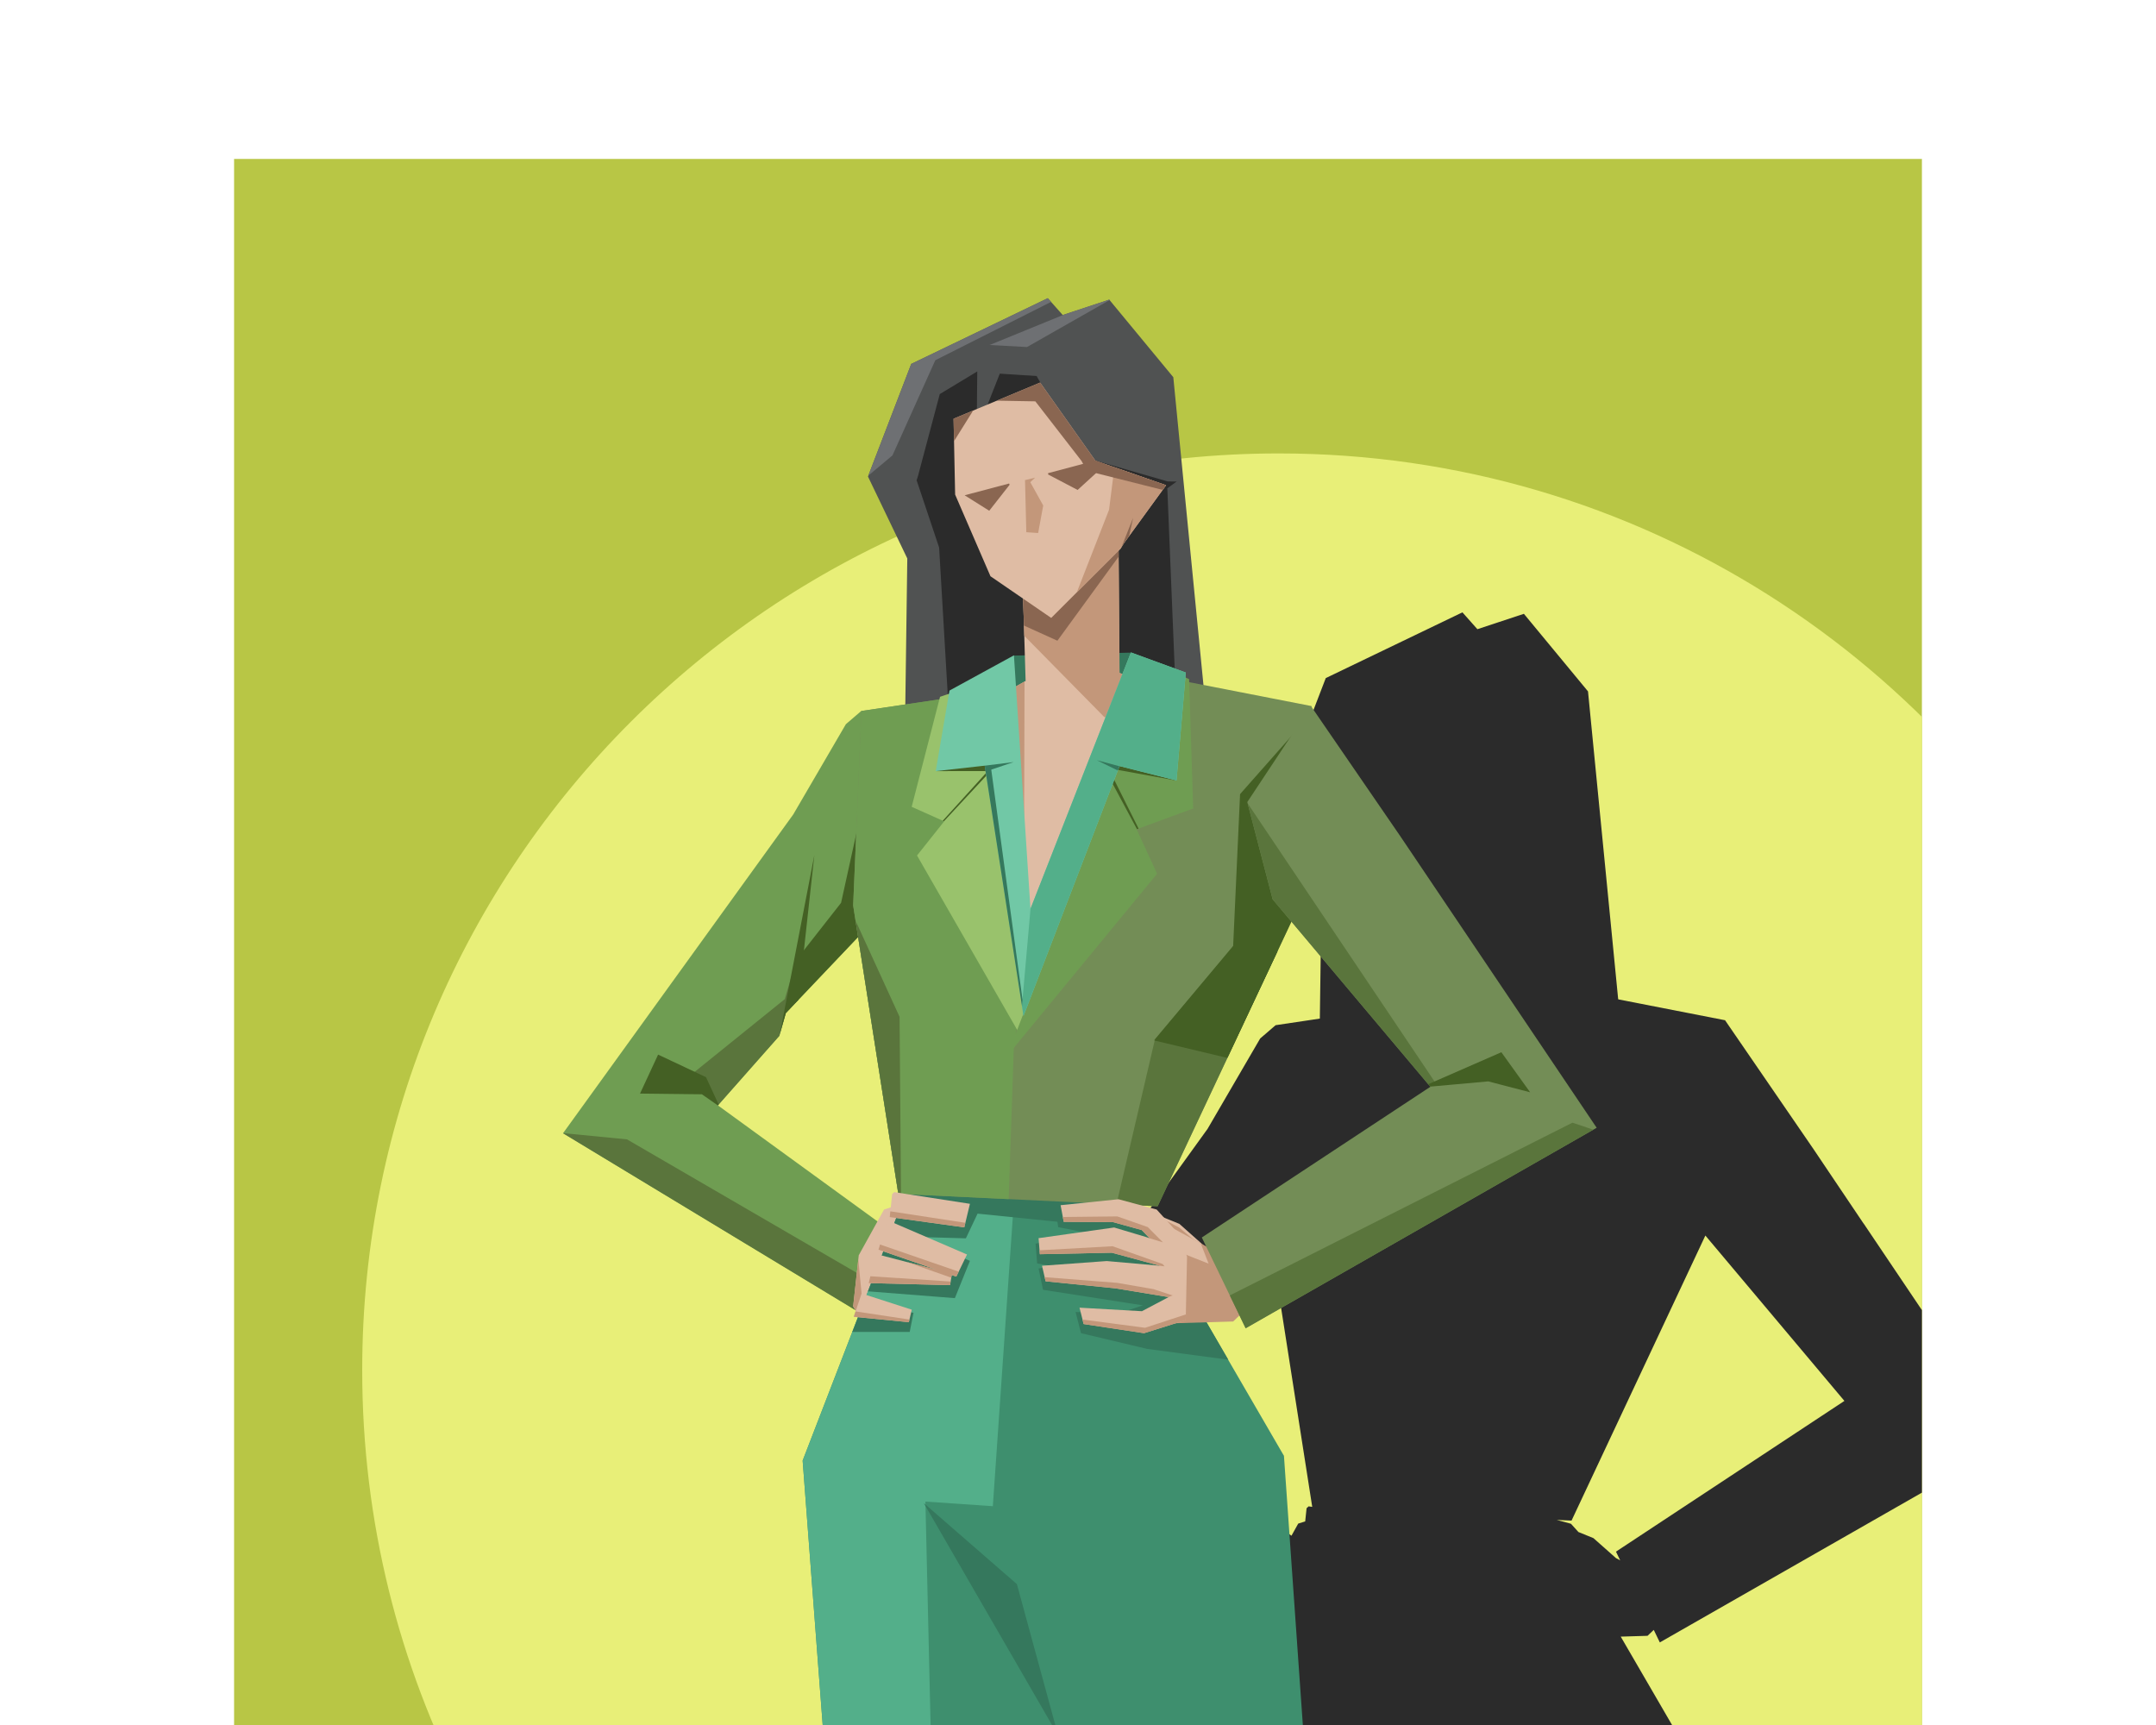 <?xml version="1.0" encoding="UTF-8"?>
<svg xmlns="http://www.w3.org/2000/svg" version="1.1" xmlns:xlink="http://www.w3.org/1999/xlink" viewBox="0 0 840 672">
  <!-- Generator: Adobe Illustrator 29.6.1, SVG Export Plug-In . SVG Version: 2.1.1 Build 9)  -->
  <defs>
    <style>
      .st0 {
        fill: #6e7073;
      }

      .st1 {
        clip-path: url(#clippath-6);
      }

      .st2 {
        clip-path: url(#clippath-7);
      }

      .st3 {
        clip-path: url(#clippath-4);
      }

      .st4 {
        clip-path: url(#clippath-9);
      }

      .st5 {
        clip-path: url(#clippath-10);
      }

      .st6 {
        fill: #e8ef78;
      }

      .st7 {
        clip-path: url(#clippath-11);
      }

      .st8 {
        fill: #446024;
      }

      .st9 {
        fill: none;
      }

      .st10 {
        clip-path: url(#clippath-1);
      }

      .st11 {
        fill: #53af8a;
      }

      .st12 {
        fill: #35785d;
      }

      .st13 {
        fill: #6f9d52;
      }

      .st14 {
        clip-path: url(#clippath-5);
      }

      .st15 {
        fill: #8a6651;
      }

      .st16 {
        clip-path: url(#clippath-8);
      }

      .st17 {
        fill: #b8c645;
      }

      .st18 {
        fill: #505252;
      }

      .st19 {
        clip-path: url(#clippath-3);
      }

      .st20 {
        fill: #c3977a;
      }

      .st21 {
        clip-path: url(#clippath-12);
      }

      .st22 {
        fill: #2b2b2b;
      }

      .st23 {
        fill: #dfbca4;
      }

      .st24 {
        clip-path: url(#clippath-14);
      }

      .st25 {
        fill: #71c8a6;
      }

      .st26 {
        fill: #3e8f6e;
      }

      .st27 {
        clip-path: url(#clippath-2);
      }

      .st28 {
        clip-path: url(#clippath-13);
      }

      .st29 {
        fill: #5a753c;
      }

      .st30 {
        clip-path: url(#clippath);
      }

      .st31 {
        fill: #738d56;
      }

      .st32 {
        fill: #99c26c;
      }
    </style>
    <clipPath id="clippath">
      <rect class="st9" x="91.2" y="61.92" width="657.6" height="610.08"/>
    </clipPath>
    <clipPath id="clippath-1">
      <polygon class="st9" points="457.13 146.94 432.16 116.72 414.05 122.72 408.22 116.16 355.02 141.77 338.16 185.65 353.48 217.56 352.56 286.08 467.9 280.15 470.16 279.92 457.13 146.94"/>
    </clipPath>
    <clipPath id="clippath-2">
      <polygon class="st9" points="303.63 403.54 306.16 394.67 336.34 362.91 351.12 328.82 349.93 282.46 344.78 281.38 335.57 276.96 329.55 282.13 309.03 317.31 219.36 441.47 335.04 511.44 346.38 479.08 279.7 430.62 303.63 403.54"/>
    </clipPath>
    <clipPath id="clippath-3">
      <polygon class="st9" points="353.52 473.56 353.5 473.42 353.48 473.28 353.45 473.16 353.42 473.04 353.38 472.94 353.34 472.84 353.29 472.75 353.25 472.67 353.2 472.6 353.16 472.53 353.12 472.47 353.08 472.42 353.03 472.37 353 472.32 352.96 472.28 352.92 472.23 352.88 472.19 352.84 472.14 352.8 472.09 352.75 472.04 352.7 471.98 352.65 471.91 352.59 471.84 352.54 471.76 352.48 471.68 352.41 471.61 352.35 471.53 352.29 471.45 352.22 471.38 352.16 471.31 352.1 471.24 352.04 471.18 351.98 471.13 351.93 471.07 351.88 471.03 351.83 470.99 351.79 470.95 351.75 470.91 351.71 470.88 351.68 470.85 351.64 470.82 351.61 470.8 351.58 470.78 351.55 470.76 351.52 470.73 351.48 470.72 351.44 470.69 351.4 470.67 351.35 470.65 351.3 470.63 351.25 470.6 351.19 470.58 351.13 470.55 351.07 470.52 351.02 470.5 350.96 470.47 350.9 470.45 350.85 470.43 349.91 469.44 344.43 471.19 334.58 489 332.4 508.93 334.27 511.92 341.66 511.59 351.18 496.31 351.18 496.3 351.18 496.27 351.18 496.2 351.17 496.09 351.17 495.95 351.17 495.78 351.17 495.6 351.19 495.42 351.21 495.23 351.25 495.04 351.29 494.84 351.36 494.63 351.43 494.41 351.51 494.16 351.61 493.89 351.7 493.59 351.8 493.27 351.9 492.93 351.99 492.56 352.08 492.17 352.16 491.74 352.23 491.3 352.3 490.85 352.36 490.38 352.41 489.9 352.47 489.42 352.52 488.92 352.57 488.43 352.62 487.94 352.67 487.47 352.72 487.02 352.77 486.59 352.81 486.21 352.85 485.87 352.89 485.56 352.92 485.28 352.95 485.02 352.98 484.79 353 484.58 353.03 484.39 353.05 484.21 353.06 484.04 353.08 483.87 353.09 483.7 353.11 483.53 353.12 483.35 353.13 483.15 353.13 482.94 353.14 482.7 353.15 482.45 353.17 482.19 353.18 481.92 353.2 481.64 353.21 481.37 353.23 481.12 353.24 480.88 353.26 480.65 353.26 480.45 353.27 480.26 353.28 480.09 353.28 479.94 353.27 479.8 353.27 479.67 353.26 479.56 353.25 479.46 353.24 479.37 353.24 479.29 353.23 479.21 353.22 479.15 353.21 479.09 353.2 479.03 353.18 478.97 353.17 478.91 353.16 478.84 353.15 478.76 353.14 478.67 353.14 478.57 353.15 478.45 353.16 478.33 353.17 478.19 353.19 478.03 353.21 477.88 353.24 477.72 353.26 477.55 353.28 477.4 353.29 477.25 353.31 477.1 353.32 476.97 353.33 476.83 353.33 476.71 353.34 476.59 353.34 476.48 353.33 476.37 353.33 476.26 353.33 476.16 353.32 476.05 353.32 475.95 353.32 475.83 353.32 475.71 353.32 475.58 353.33 475.44 353.35 475.28 353.37 475.12 353.39 474.95 353.42 474.77 353.44 474.59 353.47 474.41 353.49 474.22 353.51 474.05 353.52 473.88 353.52 473.71 353.52 473.56"/>
    </clipPath>
    <clipPath id="clippath-4">
      <polygon class="st9" points="500.23 567.02 498.65 564.3 491.57 552.11 442.64 467.84 422.82 462.05 422.71 462.03 422.28 461.95 421.71 461.85 421.15 461.76 420.62 461.68 420.15 461.63 419.7 461.58 419.27 461.55 418.86 461.52 418.45 461.51 418.05 461.49 417.63 461.47 417.2 461.44 416.76 461.4 416.31 461.35 415.85 461.29 415.36 461.21 414.85 461.13 414.33 461.04 413.8 460.94 413.27 460.85 412.73 460.76 412.18 460.68 411.62 460.61 411.05 460.54 410.47 460.48 409.89 460.44 409.3 460.4 408.69 460.37 408.06 460.34 407.42 460.32 406.78 460.29 406.14 460.26 405.5 460.22 404.84 460.18 404.18 460.12 403.51 460.06 402.83 459.98 402.15 459.9 401.48 459.8 400.81 459.71 400.13 459.6 399.47 459.5 398.83 459.39 398.22 459.29 397.62 459.19 397.04 459.09 396.46 459 395.9 458.92 395.35 458.84 394.8 458.78 394.27 458.72 393.74 458.67 393.2 458.63 392.68 458.6 392.17 458.58 391.67 458.56 391.19 458.54 390.71 458.53 390.23 458.52 389.75 458.52 389.28 458.51 388.81 458.51 388.34 458.51 387.87 458.5 387.39 458.49 386.91 458.48 386.44 458.46 385.97 458.43 385.52 458.39 385.07 458.36 384.62 458.32 384.19 458.28 383.76 458.25 383.33 458.22 382.9 458.19 382.46 458.17 382 458.16 381.54 458.16 381.08 458.17 380.6 458.2 380.11 458.25 379.61 458.31 379.11 458.38 378.61 458.46 378.12 458.54 377.65 458.63 377.19 458.71 376.75 458.79 376.33 458.86 375.92 458.93 375.51 458.98 375.11 459.04 374.7 459.08 374.3 459.12 373.89 459.16 373.49 459.19 373.08 459.22 372.68 459.24 372.28 459.27 371.88 459.29 371.5 459.32 371.12 459.35 370.76 459.38 370.42 459.41 370.08 459.45 369.76 459.48 369.44 459.52 369.12 459.55 368.81 459.59 368.49 459.62 368.18 459.65 367.86 459.68 367.53 459.7 367.21 459.72 366.87 459.74 366.53 459.75 366.19 459.76 365.84 459.77 365.49 459.78 365.15 459.79 364.81 459.81 364.48 459.83 364.16 459.86 363.86 459.89 363.56 459.93 363.28 459.97 363.01 460.01 362.76 460.06 362.52 460.11 362.3 460.17 362.08 460.22 361.88 460.28 361.68 460.33 361.5 460.38 361.32 460.43 361.14 460.48 360.97 460.53 360.8 460.57 360.64 460.62 360.48 460.67 360.32 460.72 360.16 460.77 360 460.82 359.85 460.88 359.7 460.94 359.55 461.01 359.4 461.08 359.25 461.16 359.11 461.24 358.97 461.32 358.84 461.41 358.71 461.5 358.58 461.58 358.46 461.67 358.34 461.75 358.23 461.83 358.12 461.9 358.02 461.97 357.93 462.03 357.84 462.09 357.75 462.14 357.67 462.19 357.6 462.23 357.53 462.27 357.46 462.31 357.4 462.34 357.34 462.37 357.28 462.4 357.23 462.42 357.17 462.44 357.11 462.47 357.06 462.48 357 462.5 356.93 462.52 356.86 462.54 356.78 462.56 356.71 462.59 356.63 462.62 356.55 462.64 356.47 462.67 356.4 462.7 356.32 462.73 356.25 462.76 356.18 462.79 356.12 462.83 353.24 464 312.72 569 320.53 672 507.6 672 500.23 567.02"/>
    </clipPath>
    <clipPath id="clippath-5">
      <polygon class="st9" points="510.93 275.02 462.61 265.6 453.39 265.44 368.53 272.07 335.63 276.97 332.4 352.74 349.99 465.08 436.9 469.24 448.48 469.8 451.03 469.92 503.26 358.79 508.54 347.56 509.66 345.18 518.64 314.21 510.93 275.02"/>
    </clipPath>
    <clipPath id="clippath-6">
      <polygon class="st9" points="459.51 476.78 451.47 473.52 449.52 476.53 449.52 476.53 449.54 476.54 449.58 476.56 449.64 476.59 449.73 476.64 449.83 476.7 449.96 476.78 450.1 476.86 450.25 476.97 450.43 477.09 450.62 477.23 450.83 477.38 451.06 477.54 451.32 477.72 451.59 477.91 451.88 478.11 452.2 478.32 452.53 478.55 452.88 478.79 453.23 479.04 453.59 479.3 453.96 479.57 454.33 479.85 454.71 480.13 455.09 480.42 455.46 480.71 455.84 481 456.22 481.31 456.6 481.62 456.99 481.94 457.37 482.26 457.74 482.58 458.11 482.9 458.49 483.23 458.86 483.56 459.23 483.89 459.59 484.22 459.95 484.54 460.3 484.86 460.64 485.18 460.98 485.49 461.3 485.79 461.6 486.07 461.89 486.34 462.16 486.59 462.41 486.82 462.65 487.03 462.88 487.23 463.09 487.4 463.29 487.56 463.48 487.71 463.66 487.84 463.82 487.96 463.98 488.07 464.13 488.18 464.29 488.28 464.44 488.38 464.59 488.49 464.74 488.59 464.9 488.69 465.07 488.8 465.23 488.9 465.4 489.01 465.56 489.12 465.72 489.21 465.87 489.3 466 489.39 466.13 489.46 466.24 489.53 466.35 489.59 466.45 489.64 466.54 489.68 466.62 489.72 466.7 489.76 466.78 489.79 466.85 489.81 466.92 489.82 466.99 489.84 467.05 489.84 467.12 489.84 467.18 489.84 467.24 489.83 467.3 489.81 467.36 489.8 467.41 489.78 467.46 489.77 467.52 489.75 467.57 489.72 467.62 489.7 467.68 489.67 467.73 489.65 467.79 489.62 467.85 489.58 467.92 489.55 467.99 489.51 468.06 489.47 468.14 489.43 468.22 489.38 468.3 489.32 468.39 489.26 468.48 489.19 468.57 489.12 468.66 489.05 468.75 488.97 468.83 488.89 468.91 488.81 468.99 488.73 469.06 488.66 469.13 488.59 469.19 488.52 469.24 488.46 469.29 488.4 469.34 488.35 469.38 488.3 469.42 488.25 469.46 488.2 469.5 488.14 469.54 488.08 469.58 488.01 469.62 487.94 469.66 487.86 469.7 487.78 469.74 487.69 469.77 487.6 469.81 487.51 469.84 487.42 469.87 487.33 469.9 487.24 469.93 487.16 470.4 486.45 459.51 476.78"/>
    </clipPath>
    <clipPath id="clippath-7">
      <polygon class="st9" points="471.7 486.49 457.13 478.56 456.27 479.67 456.13 479.85 456 480.05 455.9 480.24 455.81 480.43 455.74 480.62 455.68 480.8 455.64 480.96 455.62 481.1 455.6 481.23 455.58 481.34 455.58 481.44 455.57 481.53 455.56 481.6 455.56 481.68 455.55 481.75 455.55 481.81 455.54 481.88 455.54 481.94 455.54 482.01 455.53 482.08 455.53 482.15 455.53 482.22 455.52 482.3 455.52 482.39 455.52 482.47 455.52 482.56 455.52 482.66 455.52 482.76 455.53 482.85 455.53 482.95 455.54 483.05 455.54 483.15 455.55 483.25 455.56 483.35 455.57 483.45 455.58 483.54 455.59 483.63 455.6 483.73 455.61 483.82 455.62 483.91 455.63 484 455.63 484.1 455.64 484.19 455.65 484.3 455.65 484.4 455.66 484.51 455.66 484.62 455.66 484.74 455.67 484.86 455.67 484.98 455.67 485.09 455.67 485.21 455.68 485.33 455.68 485.45 455.69 485.56 455.7 485.66 455.71 485.77 455.73 485.86 455.74 485.95 455.75 486.02 455.77 486.1 455.79 486.17 455.8 486.23 455.82 486.28 455.84 486.34 455.85 486.39 455.87 486.45 455.88 486.51 455.9 486.57 455.91 486.63 455.93 486.71 455.95 486.78 455.97 486.87 455.99 486.97 456.01 487.07 456.03 487.18 456.05 487.3 456.07 487.43 456.09 487.56 456.11 487.71 456.14 487.86 456.16 488.01 456.19 488.17 456.21 488.33 456.24 488.48 456.28 488.64 456.31 488.8 456.35 488.95 456.39 489.11 456.42 489.25 456.46 489.4 456.5 489.54 456.53 489.68 456.56 489.82 456.59 489.96 456.62 490.1 456.64 490.24 456.66 490.37 456.68 490.51 456.7 490.66 456.72 490.8 456.74 490.96 456.76 491.12 456.78 491.29 456.81 491.48 456.83 491.68 456.85 491.9 456.88 492.12 456.9 492.36 456.92 492.61 456.95 492.87 456.97 493.13 457 493.39 457.03 493.65 457.06 493.9 457.1 494.16 457.14 494.41 457.19 494.65 457.24 494.88 457.3 495.11 457.36 495.34 457.42 495.56 457.49 495.78 457.56 496 457.64 496.23 457.73 496.46 457.82 496.7 457.91 496.95 458.02 497.22 458.13 497.49 458.24 497.76 458.36 498.04 458.47 498.32 458.59 498.59 458.7 498.85 458.8 499.09 458.9 499.32 458.99 499.53 459.07 499.72 459.15 499.89 459.21 500.04 459.27 500.17 459.31 500.28 459.35 500.36 459.38 500.43 459.41 500.49 459.43 500.53 459.44 500.57 459.46 500.61 459.46 500.65 459.47 500.69 459.47 500.73 459.47 500.78 459.47 500.83 459.47 500.88 459.47 500.94 459.47 501.01 459.46 501.08 459.46 501.16 459.46 501.24 459.45 501.34 459.44 501.44 459.42 501.56 459.4 501.69 459.37 501.82 459.34 501.97 459.3 502.13 459.26 502.3 459.21 502.48 459.16 502.68 459.11 502.88 459.05 503.1 459 503.32 458.94 503.55 458.89 503.79 458.85 504.03 458.8 504.29 458.76 504.55 458.72 504.84 458.68 505.14 458.63 505.47 458.58 505.84 458.51 506.26 458.44 506.75 458.34 507.33 458.23 508.01 458.09 508.83 457.92 509.8 457.73 510.95 457.51 512.26 457.29 513.64 457.1 514.88 457.02 515.5 457.02 515.52 479.34 514.85 480.25 514.83 480.43 514.82 483.84 511.58 483.84 511.58 471.7 486.49"/>
    </clipPath>
    <clipPath id="clippath-8">
      <polygon class="st9" points="564.76 354.24 549.27 331.24 545.37 325.45 519.49 287.78 512.5 277.6 510.75 275.04 485.96 312.45 495.84 350.34 543.58 407.08 554.61 420.18 557.29 423.37 490.73 467.24 472.76 479.1 468.24 482.08 485.32 517.44 622.08 439.34 564.76 354.24"/>
    </clipPath>
    <clipPath id="clippath-9">
      <path class="st9" d="M342.28,486.82l22.51,7.81-21.59-5.63-1.65-.43-.33-.09-2.76,11.38,31.69.78.65-3.93,1.78.62,4.18-8.62-31.13-13.4-3.35,11.52ZM347.6,465.13l-.95,9,29.04,4.01,2.21-9.2-29.48-4.55-.81.73ZM332.64,512.97l21.45,2.11,1.14-4.88-19.56-6.31-3.04,9.08ZM459.09,480.52l-8.44-9.33-14.87-4.01-22.54,2.32h-.03s1.22,6.48,1.22,6.48l19.2.14h.02s0-.01,0-.01l11.18,3.09,3.05,3.17-1.65-.55-12.15-3.63-29.45,4.16.51,6.26,27.25-.57h.64s.12-.02.12-.02l18.73,5.07-20.67-1.83-25.23,1.83,1.4,6.07,27.2,2.74,20.72,3.41-10.4,5.49h0,0s-24.31-1.38-24.31-1.38l1.61,6.4,23.53,3.56,16.24-5.09.51-24.75-3.39-9Z"/>
    </clipPath>
    <clipPath id="clippath-10">
      <polygon class="st9" points="436.2 262.15 435.83 212.95 425.94 200.77 425.9 200.72 425.73 200.56 425.53 200.36 425.32 200.16 425.1 199.97 424.89 199.79 424.67 199.63 424.46 199.48 424.24 199.35 424.02 199.24 423.79 199.14 423.55 199.06 423.29 198.98 423.01 198.92 422.72 198.86 422.4 198.82 422.08 198.78 421.73 198.75 421.37 198.73 420.99 198.72 420.59 198.73 420.18 198.75 419.76 198.78 419.33 198.84 418.89 198.91 418.44 199 417.99 199.1 417.54 199.22 417.09 199.36 416.65 199.5 416.21 199.65 415.79 199.81 415.37 199.97 414.98 200.14 414.6 200.3 414.23 200.48 413.88 200.65 413.54 200.85 413.2 201.06 412.86 201.29 412.52 201.56 412.17 201.87 411.82 202.22 411.46 202.6 411.1 203.02 410.74 203.46 410.39 203.93 410.04 204.4 409.7 204.87 409.37 205.35 409.05 205.81 408.75 206.25 408.47 206.68 408.21 207.08 407.97 207.45 407.74 207.8 407.53 208.14 407.33 208.45 407.14 208.76 406.96 209.06 406.79 209.36 406.61 209.67 406.44 209.98 406.27 210.31 406.1 210.66 405.93 211.03 405.76 211.44 405.58 211.87 405.41 212.33 405.25 212.81 405.09 213.3 404.93 213.78 404.78 214.26 404.65 214.71 404.52 215.13 404.39 215.53 404.28 215.88 404.18 216.2 404.09 216.48 404.01 216.74 403.93 216.96 403.86 217.17 403.79 217.36 403.73 217.54 403.67 217.7 403.62 217.84 403.57 217.97 403.52 218.11 403.46 218.24 403.41 218.4 403.35 218.57 403.29 218.77 403.23 218.98 403.17 219.23 403.11 219.49 403.05 219.76 403 220.03 402.94 220.3 402.9 220.57 402.85 220.82 402.81 221.05 402.77 221.27 402.74 221.48 402.7 221.66 402.67 221.83 402.64 221.99 402.61 222.13 402.58 222.26 402.55 222.39 402.51 222.51 402.47 222.62 402.41 222.74 402.34 222.87 402.26 223.01 402.16 223.15 402.05 223.31 401.92 223.49 401.77 223.69 401.62 223.91 401.46 224.15 401.3 224.4 401.14 224.66 400.99 224.9 400.85 225.14 400.72 225.37 400.61 225.57 400.5 225.76 400.41 225.93 400.32 226.09 400.24 226.24 400.17 226.38 400.1 226.5 400.03 226.62 399.97 226.73 399.92 226.83 399.87 226.92 399.82 227.01 399.78 227.08 399.74 227.16 399.71 227.22 399.68 227.28 399.65 227.33 399.62 227.38 398.53 230.17 399.59 265.27 392.88 269.05 399.79 360 414.47 339.83 438.46 264.62 438.46 264.62 439.2 263.27 436.2 262.15"/>
    </clipPath>
    <clipPath id="clippath-11">
      <polygon class="st9" points="399 383.84 387 278.37 382.05 266.4 370.7 269.93 366.25 271.45 355.2 314.31 367.86 319.97 357.28 333.27 396.9 402.24 400.56 399.51 399 383.84"/>
    </clipPath>
    <clipPath id="clippath-12">
      <polygon class="st9" points="464.88 314.95 463.28 264.55 461.51 263.76 461.5 263.76 460.35 264.9 436.94 295.09 394.66 405.52 394.56 408.72 450.82 340.38 442.85 323.06 464.88 314.95"/>
    </clipPath>
    <clipPath id="clippath-13">
      <polygon class="st9" points="440.61 254.16 404.26 346.93 401.95 352.84 401.48 354.02 395.04 255.29 369.91 269.02 364.56 300.4 383.65 298.28 397.45 387.25 398.54 394.31 398.77 395.76 436.18 298.44 458.35 304.04 458.38 304.04 462 262 440.61 254.16"/>
    </clipPath>
    <clipPath id="clippath-14">
      <polygon class="st9" points="426.76 179.44 405.25 149.04 371.52 163.12 372.13 192.68 385.9 224.49 409.56 240.72 436.59 213.73 437.8 211.74 454.32 189.03 426.76 179.44"/>
    </clipPath>
  </defs>
  <g id="_주인공" data-name="주인공">
    <g id="_벡터_레이어__x2B__벡터_레이어__x2B__벡터_레이어" data-name="벡터_레이어__x2B__벡터_레이어__x2B__벡터_레이어">
      <g class="st30">
        <path class="st17" d="M748.8,61.92v610.08H91.2V61.92h657.6Z"/>
        <g id="_벡터_레이어" data-name="벡터_레이어">
          <path class="st6" d="M818.16,374.85v317.8c-.84,1.68-1.69,3.36-2.55,5.03H180.89c-25.41-49.09-39.77-104.83-39.77-163.93,0-197.23,159.89-357.11,357.13-357.11,140.15,0,261.44,80.73,319.91,198.21Z"/>
        </g>
        <g id="_벡터_레이어1" data-name="벡터_레이어">
          <path class="st18" d="M630.46,389.31l1.28,13.03-2.26.23-4.31.22-3.44.18-12.59.65-8.29.43-6.54.34-3.33.17-32.46,1.67-.31.02-2.81.14-6.42.33-20.53,1.05-4.5.23-9.89.51.16-11.67,13.11-1.95.25-.97,3.44-1.18.22-1.27,25.13-13.74v.03s4.32-.11,4.32-.11l-.66-22.13-12.73-8.73-13.77-31.79-.61-29.55,33.74-14.07,21.51,30.38,27.57,9.58-16.52,22.71-1.21,1.98-.7.7.3,39.97,4.35-.11h0s21.37,7.85,21.37,7.85l-.16,1.87,1.5.67.04,1.2,5.76,1.13Z"/>
          <path class="st13" d="M507.79,601.63l-2.81,8.03-.58,1.67-3.83,10.94-1.57,4.49-.04.12-2.5,7.14-.21-.13-1.38-.84-.04-.02-1.13-1.79,2.19-19.9,7.27-13.06,3.1,2.25,1.53,1.11Z"/>
          <path class="st23" d="M510.14,622.5l-4.16,6.64-7.03-2.27.05-.12,1.73-4.48,9.41.23Z"/>
          <path class="st23" d="M513.76,612.7h0s-.06.47-.06.47l-.07.45-.02.11-8.71-2.27.62-1.62,8.23,2.85Z"/>
          <path class="st23" d="M514.77,597.46h0s-.02.17-.02.17l-.02.15v.14s-.01.13-.01.13v.24s0,.11,0,.11v.11s0,.11,0,.11v.11s0,.11,0,.11v.23s0,.12,0,.12v.13s-.02.14-.02.14v.14s-.03.15-.03.15l-.02.16-.02.16-.02.16-.02.16-.02.15-.02.14v.13s-.01.12-.01.12h0s-4.78-2.04-4.78-2.04l.77-1.99,4.23.59Z"/>
          <path class="st22" d="M511.26,587.02l-15.56-99.45-28.09,29.61-2.53,8.88-23.91,27.09,62,45.12,2.63-4.73,2.72-.86.54-5.13.81-.73,1.39.21ZM718.6,545.75l-2.68-3.19-11.01-13.1-40.48-48.14-52.14,111.05-2.55-.12-3.22-.15,5.54,1.5,2.91,3.22,5.84,2.37,8.77,7.77,1.66.9-1.64-3.4,4.52-2.98,17.96-11.85,66.51-43.88ZM726.08,476.62l57.28,85.11-136.68,78.1-2.36-4.88-2.43,2.31h-.18s-.91.03-.91.03l-9.35.28,21.47,36.96,2.43,4.18,4.65,8,1.58,2.72,7.37,104.96h-187.1l-7.81-102.99,4.9-12.7,16.68-43.21-1.53-.15.77-2.29-.03-.05-113.95-69.02,89.6-124.22,20.5-35.21,6.01-5.17h0s0,0,0,0l17.23-2.57.77-56.86-15.33-31.91,16.87-43.88,53.24-25.61,5.83,6.56,18.12-5.99,24.98,30.22,11.76,119.97,41.62,8.13v-.02s.03.03.03.03h.03s0,.06,0,.06l1.7,2.48,6.99,10.18,25.86,37.68,3.89,5.79,15.48,23Z"/>
        </g>
      </g>
    </g>
  </g>
  <g id="_벡터_레이어__x2B__벡터_레이어__x2B__벡터_레이어1" data-name="벡터_레이어__x2B__벡터_레이어__x2B__벡터_레이어">
    <g class="st10">
      <path class="st18" d="M457.13,146.94l13.03,132.98-2.26.23-115.34,5.93.93-68.52-15.32-31.91,16.86-43.88,53.21-25.61,5.83,6.56,18.11-5.99,24.97,30.22Z"/>
      <g id="_벡터_레이어2" data-name="벡터_레이어">
        <path class="st22" d="M405.61,149.56l.89,7.58-22.68,2.91,5.71-14.49,14.35.93,1.73,3.06Z"/>
        <path class="st22" d="M458.64,187.44l-3.84,2.79,3.06,74.8-7.3,9.07h-.02s-.08.02-.08.02l-.14.02-.18.02h-.21s-.22.02-.22.02h-.23s-.24.03-.24.03l-.26.03-.28.04-.31.05-.36.06-.4.05-.46.03h-.51s-.56-.03-.56-.03l-.6-.07-.64-.11-.68-.16-.74-.21-.79-.26-.84-.31-.87-.35-.9-.4-.92-.45-.94-.5-.96-.55-.96-.59-.95-.62-.94-.64-.92-.66-.91-.67-.89-.68-.88-.67-.86-.66-.86-.65-.86-.65-.86-.64-.86-.63-.85-.61-.84-.61-.83-.61-.84-.64-.84-.67-.84-.71-.82-.75-.8-.8-.78-.86-.75-.92-.73-.98-.69-1.02-.65-1.04-.6-1.06-.55-1.08-.51-1.1-.47-1.12-.3-.8.06.72.04.78.02.78v.78s-.03.79-.03.79l-.05.82-.08.85-.1.87-.13.88-.15.9-.18.92-.2.94-.23.96-.25.97-.26.95-.28.94-.29.93-.31.91-.32.9-.34.89-.34.86-.35.85-.37.84-.38.83-.39.82-.4.8-.4.78-.4.76-.41.76-.42.77-.42.77-.43.78-.43.76-.43.75-.43.74-.44.73-.45.72-.45.69-.46.65-.47.61-.48.57-.49.54-.49.49-.49.45-.49.39-.49.35-.51.33-.53.31-.53.3-.49.26-.3.16-.05.03-27.32-5.37-3.88-66.19-8.77-26.21.51-1.56,8.51-32,14.61-8.83-.15,15.5-1.45,8.08.03.03.17.2.17.21.18.22.18.23.18.23.19.23.19.23.2.22.2.2.2.19.2.17.2.16.2.15.2.14.21.14.21.14.22.15.23.16.23.17.24.19.25.21.25.23.26.25.26.27.26.3.26.32.26.34.26.36.26.38.27.39.27.4.28.4.29.4.3.39.31.38.32.37.34.36.35.34.36.32.36.3.36.28.36.27.36.27.35.27.34.27.33.28.31.29.29.3.27.31.25.33.24.35.24.38.24.41.24.44.24.47.26.5.27.53.29.56.31.58.33.59.35.58.37.57.38.56.39.54.39.51.38.49.38.48.37.46.34.45.31.43.28.43.26.43.24.43.22.44.2.45.18.46.17.47.16.49.16.52.16.55.17.58.19.63.21.67.22.71.24.73.25.73.26.72.27.69.27.66.27.63.28.62.27.61.27.6.25.59.23.58.21.58.19.58.18.58.16.6.15.62.15.66.15.69.15.73.15.76.15.79.15.83.16.86.16.89.17.91.19.92.2.91.21.88.22.84.23.81.24.79.25.76.25.73.26.7.26.67.27.66.28.66.29.67.29.69.28.72.28.77.26.82.25.9.24.99.23,1.09.22,1.17.21,1.22.14.86v-.21s.09-1.24.09-1.24l.11-1.25.13-1.27.15-1.28.17-1.3.19-1.32.21-1.31.23-1.27.25-1.23.26-1.18.28-1.13.29-1.08.29-1,.29-.92.29-.85.29-.78.3-.72.31-.69.32-.65.34-.62.36-.6.38-.59.4-.59.42-.6.44-.6.45-.59.46-.59.47-.58.48-.58.49-.57.48-.55.45-.52.42-.48.39-.44.36-.4.33-.36.31-.34.3-.31.29-.29.27-.27.27-.26.26-.24.27-.24.27-.24.28-.24.28-.24.29-.25.3-.25.3-.25.31-.26.31-.26.31-.26.32-.25.32-.25.32-.25.32-.24.32-.23.32-.22.31-.22.31-.21.3-.2.3-.2.29-.19.29-.19.29-.19.3-.2.31-.21.33-.23.35-.24.37-.26.39-.27.4-.29.41-.3.41-.3.41-.3.4-.3.39-.29.37-.27.36-.25.34-.23.32-.21.3-.19.27-.17.25-.16.24-.14.22-.13.21-.12.2-.11.2-.1.19-.09.19-.09.19-.09.19-.09.2-.09.2-.09.21-.09.21-.09.22-.1.22-.09.23-.09.23-.09.23-.09.22-.08.22-.08.21-.07.2-.07.19-.06.18-.06.18-.06.17-.05.16-.05.16-.05.16-.05.15-.05.15-.05.15-.05.15-.06.16-.06.16-.06.16-.07.16-.07.16-.07.17-.08.16-.07.16-.07.16-.07.12-.05-.23-.07-.32-.09-.33-.1-.34-.1-.35-.1-.36-.1-.37-.11-.38-.11-.39-.12-.39-.13-.39-.13-.39-.14-.38-.15-.38-.16-.37-.17-.36-.18-.35-.18-.34-.19-.33-.19-.32-.19-.32-.2-.31-.19-.31-.18-.3-.17-.31-.16-.31-.15-.32-.14-.32-.12-.32-.11-.32-.09-.33-.08-.33-.07-.33-.06-.32-.06-.32-.05-.31-.05-.3-.05-.29-.06-.28-.06-.27-.07-.26-.08-.25-.09-.24-.1-.23-.11-.23-.12-.22-.12-.22-.13-.22-.13-.22-.13-.22-.13-.22-.13-.22-.13-.21-.12-.21-.12-.21-.11-.21-.1-.19-.1-.19-.09-.18-.08-.16-.08-.15-.08-.14-.07-.13-.08-.12-.08-.11-.08-.1-.08-.09-.08-.07-.08-.07-.08-.06-.08-.05-.08-.05-.08-.04-.08-.04-.07-.04-.07-.03-.07-.03-.06-.03-.06-.03-.05-.02-.05-.02-.04-.02-.04-.02-.04-.02-.03v-.03s-.03-.03-.03-.03v-.03s-.03-.03-.03-.03v-.03s-.02-.02-.02-.02v-.02s-.02-.02-.02-.02v-.02s-.02-.02-.02-.02v-.03s-.02-.03-.02-.03v-.03s-.02-.03-.02-.03v-.03s-.03-.03-.03-.03l-.02-.03-.02-.03-.02-.03-.02-.03-.02-.03-.02-.03-.02-.03-.02-.03-.02-.03-.02-.03-.02-.02-.02-.02-.02-.02-.02-.02-.02-.02-.02-.02-.02-.02-.02-.02h-.02s-.02-.03-.02-.03h-.02s-.02-.03-.02-.03h-.02s-.02-.03-.02-.03h-.02s-.02-.03-.02-.03h-.02s-.03-.03-.03-.03l-.03-.02-.03-.02-.03-.03-.03-.03-.03-.03-.03-.04-.02-.04-.02-.04-.02-.04-.02-.04-.02-.04-.02-.04v-.04s-.03-.03-.03-.03v-.03s-.02-.03-.02-.03v-.03s-.02-.03-.02-.03v-.02s-.02-.02-.02-.02v-.02s-.02-.02-.02-.02v-.02s-.01-.02-.01-.02l-.36-.58,28.73,8.3,3.46.02Z"/>
      </g>
      <g id="_벡터_레이어3" data-name="벡터_레이어">
        <path class="st0" d="M413.67,110.73v.04s-2.53,6.02-2.53,6.02l-46.73,23.54-16.7,37.09-10.26,8.58-1.35-.29-.02-.08v-.07s-.02-.07-.02-.07v-.06s-.01-.05-.01-.05v-.05s0-.05,0-.05v-.09s0-.05,0-.05v-.05s0-.05,0-.05v-.06s0-.06,0-.06v-.07s0-.07,0-.07v-.08s0-.08,0-.08v-.09s0-.1,0-.1v-.11s.01-.12.01-.12v-.12s0-.13,0-.13v-.13s0-.13,0-.13v-.13s-.01-.12-.01-.12v-.11s-.03-.09-.03-.09l-.02-.08-.02-.07-.02-.06-.03-.06-.03-.06-.03-.06-.04-.06-.04-.07-.04-.07-.04-.08-.05-.09-.05-.09-.06-.09-.06-.09-.06-.09-.06-.09-.06-.08-.06-.08-.06-.08-.06-.07-.06-.07-.05-.08-.05-.08-.05-.09-.05-.1-.05-.11-.05-.12-.05-.13-.05-.15-.05-.17-.05-.19-.05-.22-.05-.24-.05-.27-.05-.3-.05-.32-.05-.34-.05-.36-.05-.38-.05-.39-.05-.4-.06-.4-.06-.4-.06-.41-.07-.41-.07-.41-.07-.42-.07-.43-.07-.45-.08-.48-.08-.51-.08-.55-.08-.58-.08-.62-.07-.65-.07-.67-.06-.69-.05-.71-.04-.73-.02-.74v-.75s0-.75,0-.75l.02-.74.04-.72.05-.71.06-.69.08-.68.09-.66.11-.64.12-.62.13-.62.13-.62.14-.63.15-.64.16-.65.17-.66.19-.69.21-.72.22-.74.24-.76.25-.76.26-.76.27-.75.28-.75.3-.73.31-.71.31-.68.31-.65.3-.62.3-.59.31-.56.31-.53.3-.49.29-.46.29-.44.29-.43.3-.42.3-.41.31-.41.32-.41.33-.42.33-.43.34-.44.34-.44.34-.44.34-.44.34-.44.34-.43.33-.42.33-.41.32-.39.32-.37.32-.36.32-.35.32-.34.32-.33.32-.32.32-.31.33-.31.35-.31.36-.31.37-.31.39-.31.4-.32.42-.33.45-.35.46-.36.48-.37.49-.38.5-.38.5-.39.51-.4.51-.4.51-.4.51-.4.51-.4.51-.4.52-.4.53-.4.53-.4.54-.39.55-.39.57-.39.6-.4.62-.4.64-.41.65-.41.67-.42.7-.42.72-.43.73-.43.74-.43.74-.43.75-.42.76-.42.77-.42.78-.42.78-.41.79-.4.8-.4.81-.41.83-.41.84-.41.84-.41.85-.41.86-.42.88-.43.9-.43.92-.44.92-.44.92-.43.93-.43.94-.42.94-.41.93-.4.91-.37.89-.35.87-.33.85-.31.84-.29.82-.27.79-.25.76-.23.75-.22.74-.2.73-.19.72-.18.71-.17.7-.16.7-.15.69-.14.69-.13.68-.12.67-.11.66-.09.65-.08.64-.06.63-.05.6-.03h.58s.56-.01.56-.01h.55s.53.03.53.03l.51.03.48.03.46.03.45.03.44.03.43.03.41.03.39.03.38.04.37.04.36.04.35.04.34.04.33.04.33.04.32.05.3.05.29.06.28.06.26.07.24.07.22.08.2.08.18.08.15.09.13.09.11.09.09.09.08.09.06.09.05.09.04.09.04.09.03.1.03.1.03.11.03.11.03.12.03.13.03.14.03.15.03.15.03.13Z"/>
        <path class="st0" d="M433.92,115.98l-33.78,19.21-14.58-.79,28.6-11.68,5.54-4.05,5.43-2.54,8.79-.16Z"/>
      </g>
    </g>
  </g>
  <g id="_벡터_레이어__x2B__벡터_레이어__x2B__벡터_레이어__x2B__벡터_레이어" data-name="벡터_레이어__x2B__벡터_레이어__x2B__벡터_레이어__x2B__벡터_레이어">
    <g class="st27">
      <path class="st13" d="M349.93,282.46l1.19,46.35-14.78,34.09-30.17,31.76-2.53,8.87-23.93,27.08,66.68,48.46-11.34,32.36-115.68-69.97,89.67-124.15,20.52-35.19,6.02-5.17,9.21,4.42,5.15,1.08Z"/>
      <g id="_벡터_레이어4" data-name="벡터_레이어">
        <path class="st29" d="M267.22,420.34h-.02s36.66-29.58,36.66-29.58l1.6-1.29.31-.25,4.44-15.2.65-.83h0s.01.14.01.14v.14s.02.15.02.15v.16s.01.18.01.18v.19s0,.19,0,.19v.2s-.01.2-.01.2v.2s-.03.19-.03.19v.19s-.03.18-.03.18l-.02.17-.02.16-.02.15-.02.14v.13s-.03.12-.03.12v.11s-.03.11-.03.11l-.02.13-.03.14-.03.16-.03.17-.03.18-.02.18-.02.19-.02.19-.02.19-.02.19-.02.19v.18s-.03.17-.03.17v.17s-.02.16-.02.16v.16s-.02.15-.02.15v.15s-.01.15-.01.15v.15s-.01.15-.01.15v.16s-.01.17-.01.17v.18s-.02.2-.02.2v.22s-.03.24-.03.24l-.02.27-.03.29-.03.31-.04.33-.04.35-.05.36-.05.37-.05.36-.05.35-.04.34-.04.32-.04.31-.04.3-.03.29-.03.29-.03.28-.02.28-.02.28v.28s-.01.28-.01.28v.29s.01.29.01.29v.3s.03.31.03.31l.02.33.02.35.02.37.02.4.02.43.02.45.02.46v.47s.02.47.02.47v.46s0,.45,0,.45v.42s-.02.4-.02.4v.37s-.02.35-.02.35v.33s-.03.3-.03.3v.29s-.03.28-.03.28v.27s-.03.28-.03.28v.28s-.02.28-.02.28v.29s-.02.31-.02.31v.32s-.02.33-.02.33v.35s0,.37,0,.37v.38s.01.39.01.39l.02.39.02.41.03.41.03.41.04.42.04.41.04.41.05.41.05.41.05.4.05.4.05.4.05.41.05.42.05.44.05.46.05.49.05.52.05.54.04.44-23,22.27-7.26.08-13.11-10.52Z"/>
        <path class="st29" d="M339.58,310.31l-.32-.11-.34-.09-.35-.05-.35-.03h-.36s-.38.04-.38.04l-.39.07-.16.04.71-3.22,1.36,1.72.1.17.1.17.09.18.09.18.08.18.08.19.07.2.07.2.06.21v.03s-.16-.08-.16-.08Z"/>
        <path class="st29" d="M336.28,522.44l-1.01-.1-1.04-.15-1.07-.2-1.11-.25-1.15-.29-1.2-.33-1.25-.36-1.28-.39-1.3-.4-1.32-.41-1.33-.42-1.36-.43-1.38-.43-1.38-.44-1.38-.44-1.38-.44-1.38-.45-1.39-.47-1.41-.49-1.41-.51-1.42-.53-1.43-.55-1.46-.59-1.49-.63-1.51-.67-1.52-.7-1.53-.74-1.54-.78-1.57-.82-1.6-.86-1.61-.89-1.61-.9-1.62-.91-1.62-.92-1.64-.93-1.65-.94-1.65-.93-1.64-.92-1.63-.9-1.63-.88-1.63-.88-1.65-.87-1.64-.86-1.63-.85-1.62-.84-1.61-.84-1.62-.85-1.62-.86-1.6-.86-1.58-.86-1.55-.87-1.53-.87-1.51-.89-1.49-.9-1.45-.91-1.41-.91-1.37-.9-1.34-.9-1.32-.9-1.3-.9-1.28-.88-1.26-.87-1.24-.85-1.22-.83-1.21-.81-1.21-.81-1.2-.79-1.17-.77-1.15-.75-1.13-.74-1.11-.73-1.09-.73-1.05-.71-1.01-.7-.97-.69-.92-.67-.88-.66-.84-.66-.78-.65-.73-.63-.68-.62-.63-.61-.59-.59-.54-.56-.5-.53-.47-.5-.44-.48-.41-.45-.38-.42-.36-.39-.34-.37-.31-.34-.29-.32-.26-.3-.24-.27-.22-.26-.19-.24-.17-.23-.16-.23-.14-.22-.13-.22-.12-.23-.1-.23-.09-.24-.08-.24-.07-.24-.06-.25-.05-.25-.04-.25-.04-.26-.03-.26-.03-.26-.03-.26-.03-.26-.04-.26-.04-.26-.05-.26-.05-.25-.06-.25-.06-.24-.06-.24-.07-.23-.07-.23-.07-.23-.07-.23-.07-.23-.06-.23-.06-.24-.05-.25-.05-.26-.04-.27-.03-.28-.03-.28-.02-.29-.02-.29v-.29s-.03-.28-.03-.28v-.28s-.03-.27-.03-.27v-.26s-.03-.25-.03-.25l-.02-.24-.02-.23-.02-.22-.02-.21-.03-.2-.02-.2-.02-.19-.02-.19-.02-.19v-.19s-.01-.19-.01-.19v-.19s.02-.2.02-.2l.02-.2.03-.2.04-.19.04-.19.05-.18.05-.18.05-.17.05-.16.05-.15.05-.14.04-.13.04-.13.04-.12.03-.11.03-.1.03-.1.25-1.83h.07s.39.04.39.04l25.03,2.44,95.7,55.59,7.26,20.26h-.02s-.22.15-.22.15l-.4.23-.49.26-.55.27-.61.26-.67.26-.73.25-.8.23-.86.22-.91.2-.93.16-.94.12-.95.07-.95.02-.98-.04Z"/>
      </g>
      <g id="_벡터_레이어5" data-name="벡터_레이어">
        <path class="st8" d="M343.68,339.09v.74s0,.82,0,.82l-.02.9-.03.98-.04,1.06-.05,1.14-.05,1.2-.05,1.25-.05,1.29-.04,1.3-.03,1.29v1.23s-.02,1.17-.02,1.17v1.11s.01,1.05.01,1.05v.99s-.02.94-.02.94l-.03.88-.05.85-.07.83-.09.83-.12.84-.15.85-.18.86-.22.89-.26.93-.29.98-.34,1.03-.37,1.07-.4,1.09-.43,1.09-.46,1.1-.47,1.1-.49,1.09-.49,1.07-.49,1.02-.49.98-.49.94-.48.9-.48.86-.48.82-.47.77-.46.74-.46.72-.46.7-.46.69-.46.68-.45.66-.45.64-.45.63-.44.63-.43.62-.4.6-.36.59-.32.58-.27.52-.14.31v.03s-18.49,17.93-18.49,17.93l-.04-.44-.05-.54-.05-.52-.05-.49-.05-.46-.05-.44-.05-.42-.05-.41-.05-.4-.05-.4-.05-.4-.05-.4-.05-.41-.04-.41-.04-.41-.04-.42-.03-.41-.03-.41-.02-.41-.02-.39v-.39s-.01-.38-.01-.38v-.37s0-.35,0-.35v-.33s.02-.32.02-.32v-.31s.02-.29.02-.29v-.28s.02-.28.02-.28v-.28s.03-.27.03-.27v-.28s.03-.29.03-.29v-.3s.03-.33.03-.33v-.35s.02-.37.02-.37v-.4s.02-.42.02-.42v-.45s0-.46,0-.46v-.47s-.02-.47-.02-.47l-.02-.46-.02-.45-.02-.43-.02-.4-.02-.37-.02-.35-.02-.33-.02-.31v-.3s-.02-.29-.02-.29v-.29s0-.28,0-.28v-.28s.03-.28.03-.28l.02-.28.03-.28.03-.29.03-.29.04-.3.04-.31.04-.32.04-.34.05-.35.05-.36.05-.37.05-.36.04-.35.04-.33.03-.31.03-.29.02-.27.02-.24v-.22s.02-.2.02-.2v-.18s.02-.17.02-.17v-.16s.01-.15.01-.15v-.15s.01-.15.01-.15v-.15s.01-.15.01-.15v-.16s.02-.16.02-.16v-.17s.02-.17.02-.17v-.18s.03-.19.03-.19l.02-.19.02-.19.02-.19.02-.19.02-.18.03-.18.03-.17.03-.16.03-.14.02-.13.02-.11v-.11s.03-.12.03-.12v-.13s.03-.14.03-.14l.02-.15.02-.16.02-.17.02-.18v-.19s.03-.19.03-.19v-.2s.02-.2.02-.2v-.19s0-.19,0-.19v-.19s0-.18,0-.18v-.16s-.02-.15-.02-.15v-.14s-.03-.13-.03-.13h0s16.83-21.46,16.83-21.46l.02-.03,9.13-41.48.16-.04.38-.07.37-.04h.36s.35.02.35.02l.35.05.33.09.32.11.17.08.05.18.05.22.05.22.05.22.05.23.04.23.04.23.04.23.04.22.04.21.03.2.03.19.02.18.02.16v.15s.02.13.02.13v.13s0,.12,0,.12v.12s-.01.12-.01.12v.12s-.02.13-.02.13v.14s-.02.15-.02.15v.16s-.02.18-.02.18v.2s-.02.22-.02.22v.24s-.02.26-.02.26v.28s0,.31,0,.31l.02.32.03.34.04.36.05.36.06.37.06.36.06.34.06.33.06.31.05.3.05.28.04.27.03.26.03.25.02.26.02.27.02.29.02.32.03.35.03.39.04.44.04.49.06.55.07.6.09.66.11.72.13.77.15.8.17.81.19.82.2.82.21.8.21.76.21.72.2.68.18.65.16.61.13.58.1.54.08.52.06.52.04.54.03.56.02.61v.67Z"/>
      </g>
      <g id="_벡터_레이어6" data-name="벡터_레이어">
        <path class="st8" d="M279.91,430.41l.26.35-.24.04-6.46-4.5-24.11-.28,7.05-15.18,18.65,8.78,5.05,10.91-.2-.13Z"/>
        <path class="st8" d="M317.28,333.12l-6.69,61.01-6.88,9.32,13.57-70.34Z"/>
      </g>
    </g>
  </g>
  <g id="_벡터_레이어__x2B__벡터_레이어" data-name="벡터_레이어__x2B__벡터_레이어">
    <g class="st19">
      <path class="st23" d="M353.52,473.56v.15s0,.16,0,.16v.17s-.03.18-.03.18l-.02.18-.03.18-.03.18-.03.18-.02.17-.02.16-.02.15v.14s-.01.13-.01.13v.24s0,.11,0,.11v.11s0,.11,0,.11v.11s0,.11,0,.11v.23s0,.12,0,.12v.13s-.02.14-.02.14v.14s-.03.15-.03.15l-.02.16-.02.16-.02.16-.02.16-.02.15-.02.14v.13s-.01.12-.01.12v.1s0,.09,0,.09v.08s.02.07.02.07v.06s.02.06.02.06v.06s.02.06.02.06v.07s.02.07.02.07v.08s.02.09.02.09v.1s.01.11.01.11v.12s0,.14,0,.14v.15s0,.17,0,.17v.19s-.02.21-.02.21v.22s-.03.24-.03.24l-.02.26-.02.27-.02.27v.27s-.03.26-.03.26v.25s-.02.23-.02.23v.22s-.02.2-.02.2v.18s-.02.17-.02.17v.17s-.03.17-.03.17l-.02.17-.02.18-.02.19-.03.21-.03.23-.03.25-.03.28-.04.31-.04.34-.04.38-.05.42-.05.45-.05.47-.05.49-.05.5-.05.5-.05.49-.06.48-.06.47-.07.46-.07.44-.08.42-.09.4-.09.37-.1.34-.1.32-.1.3-.09.27-.08.25-.07.23-.06.21-.05.2-.03.19-.02.19v.18s-.02.18-.02.18v.16s0,.14,0,.14v.11s0,.07,0,.07v.03h0s-9.51,15.29-9.51,15.29l-7.4.33-1.87-2.99,2.18-19.93,9.86-17.81,5.47-1.75.94.99.05.02.06.02.06.02.06.03.06.03.06.03.06.03.05.03.05.02.05.02.04.02.04.02.04.02.03.02.03.02.03.02.03.02.03.03.04.03.04.03.04.04.04.04.05.04.05.05.05.05.06.06.06.06.06.07.06.07.06.07.06.08.06.08.06.08.06.08.06.08.06.07.05.07.05.06.05.06.04.05.04.05.04.04.04.04.04.04.04.05.04.05.04.05.04.06.04.07.04.07.05.08.04.09.04.1.04.11.03.12.03.12.02.13v.14Z"/>
      <g id="_벡터_레이어7" data-name="벡터_레이어">
        <path class="st20" d="M340.08,509.35v.14s0,.15,0,.15l-.02.17-.04.19-.05.2-.07.21-.08.22-.09.22-.11.23-.12.23-.13.23-.13.22-.14.21-.14.2-.15.2-.16.19-.16.18-.17.17-.17.17-.18.16-.19.16-.2.16-.21.16-.22.16-.23.16-.24.17-.25.17-.27.17-.27.17-.28.16-.28.15-.28.14-.28.13-.28.12-.27.1-.27.08-.27.07-.27.05-.27.03-.27.02h-.27s-.27,0-.27,0l-.27-.02-.27-.03-.28-.04-.27-.04-.27-.05-.27-.05-.26-.06-.26-.06-.26-.07-.25-.07-.24-.08-.22-.09-.21-.1-.2-.11-.19-.13-.18-.15-.17-.16-.15-.18-.14-.2-.13-.22-.13-.24-.12-.27-.11-.29-.11-.31-.11-.33-.11-.36-.11-.39-.1-.41-.1-.43-.09-.44-.09-.45-.09-.46-.08-.47-.07-.48-.07-.48-.06-.48-.05-.49-.03-.5-.02-.51v-.51s-.02-.51-.02-.51v-.51s.02-.51.02-.51l.02-.51.03-.51.04-.51.05-.5.05-.5.06-.5.08-.5.09-.5.1-.5.11-.49.13-.48.14-.47.16-.46.17-.45.18-.44.18-.43.19-.41.19-.4.19-.39.19-.38.18-.36.17-.35.16-.34.16-.33.16-.32.15-.3.14-.28.13-.25.11-.22.1-.19.09-.16.08-.14.07-.12.06-.11.06-.1.06-.09.06-.08.06-.07.06-.06.06-.05.06-.04.06-.04.06-.03.06-.03.06-.02.06-.02h.06s.05-.02.05-.02h.05s.05-.02.05-.02h.05s.05-.02.05-.02h.05s.05-.02.05-.02h.05s.04-.02.04-.02h.04s.04-.02.04-.02h.04s.04-.03.04-.03l.04-.02.05-.02.05-.02.05-.03.06-.03.06-.03.07-.04.08-.04.08-.04.09-.05.09-.05.09-.05.09-.05.09-.05.08-.05.08-.04.07-.04.07-.04.06-.04.06-.04.05-.04.05-.03.04-.03.04-.03.03-.03.03-.03.03-.02.03-.02.02-.02.02-.02.02-.02.02-.02.02-.02.02-.02.02-.03.02-.03.02-.03.03-.03.03-.04.03-.04.03-.03.03-.03.49-.39,1.71,17.72,3.01,1.06h0s.06.1.06.1l.1.15.11.16.11.15.1.14.09.13.09.12.08.1.07.1.06.09.06.08.05.08.05.09.04.09.03.1.02.11.02.13Z"/>
      </g>
    </g>
  </g>
  <g id="_벡터_레이어__x2B__벡터_레이어__x2B__벡터_레이어2" data-name="벡터_레이어__x2B__벡터_레이어__x2B__벡터_레이어">
    <g class="st3">
      <path class="st26" d="M500.23,567.02l7.37,104.98h-187.07l-7.81-103,40.52-105,2.88-1.17.07-.03.07-.03.07-.03.07-.03.07-.03.08-.03.08-.03.08-.03.08-.03.07-.02.07-.02.07-.02.06-.02.06-.02.06-.02.06-.02.06-.02.06-.03.06-.03.06-.03.07-.04.07-.04.07-.04.08-.05.08-.05.09-.06.1-.06.1-.07.1-.07.11-.08.12-.08.12-.08.13-.09.13-.09.13-.09.14-.08.14-.08.15-.08.15-.07.15-.07.15-.06.16-.06.16-.06.16-.05.16-.05.16-.05.16-.05.17-.05.17-.05.17-.05.18-.05.19-.05.19-.05.2-.05.22-.05.22-.05.24-.05.25-.05.27-.05.28-.04.3-.04.31-.03.32-.03.33-.02.34-.02h.34s.35-.02.35-.02h.35s.34-.02.34-.02h.34s.33-.03.33-.03l.33-.02.32-.02.32-.03.31-.03.31-.03.31-.03.31-.04.32-.03.33-.03.33-.03.35-.03.36-.03.37-.03.38-.03.39-.03.4-.03.4-.03.4-.03.41-.03.41-.04.4-.04.4-.05.41-.05.41-.06.41-.06.42-.07.44-.08.45-.08.47-.09.49-.08.5-.08.5-.07.5-.06.49-.05.48-.03h.47s.46,0,.46,0h.45s.44.03.44.03l.43.02.43.03.43.03.44.04.44.04.45.04.46.03.47.03.47.02.48.02h.48s.47.01.47.01h.47s.47,0,.47,0h.47s.48.01.48.01h.48s.48.02.48.02h.48s.5.03.5.03l.51.02.52.03.53.04.53.05.53.06.54.07.55.08.57.08.58.09.58.09.6.1.61.1.64.11.66.11.67.1.68.1.67.09.68.09.67.08.67.07.67.06.65.04.64.04.64.03.64.03.64.03.63.03.61.03.59.04.58.05.58.06.57.07.56.08.55.08.54.09.53.09.53.09.52.09.51.09.49.08.46.06.45.05.44.04.43.03.42.02h.41s.4.03.4.03l.41.02.43.03.45.04.48.06.52.08.56.09.57.1.44.08.1.02,19.82,5.79,48.93,84.27,7.07,12.18,1.58,2.72Z"/>
      <g id="_벡터_레이어8" data-name="벡터_레이어">
        <path class="st11" d="M392.57,463.38l2.23,7.85-7.98,115.53h-.04s-26.23-1.8-26.23-1.8l2.02,87.05h-103.66l-.87-1.59-1.07-2.15-1.03-2.22-1-2.28-.98-2.33-.96-2.41-.95-2.48-.94-2.52-.92-2.56-.91-2.61-.91-2.69-.92-2.8-.93-2.93-.92-3.03-.91-3.12-.89-3.21-.85-3.32-.81-3.45-.76-3.6-.69-3.7-.61-3.77-.53-3.83-.44-3.89-.36-3.96-.29-4.02-.21-4.01-.13-3.97-.04-3.93.04-3.89.12-3.88.2-3.87.27-3.82.33-3.75.4-3.7.47-3.67.54-3.67.62-3.71.7-3.7.77-3.7.85-3.72.94-3.77,1.04-3.85,1.14-3.87,1.25-3.87,1.35-3.86,1.45-3.85,1.54-3.84,1.64-3.81,1.72-3.74,1.79-3.63,1.85-3.52,1.9-3.41,1.97-3.33,2.05-3.24,2.09-3.12,2.12-2.99,2.15-2.88,2.2-2.76,2.26-2.67,2.32-2.59,2.36-2.5,2.4-2.4,2.44-2.32,2.48-2.24,2.54-2.2,2.6-2.18,2.62-2.13,2.63-2.07,2.63-2.01,2.62-1.95,2.6-1.9,2.59-1.84,2.54-1.75,2.46-1.64,2.38-1.52,2.3-1.4,2.24-1.29,2.2-1.19,2.13-1.08,2.06-.97,2-.87,1.97-.77,1.96-.68,1.96-.6,1.95-.52,1.93-.45,1.93-.38,1.94-.32,1.97-.26,2-.21,1.99-.17,1.98-.13,1.96-.1,1.93-.05h1.86s1.76.02,1.76.02l1.64.08,1.52.12,1.4.16,1.28.2,1.17.22,1.06.24.97.26.9.29.84.31.8.33.76.35.73.37.71.39.71.42.71.44.7.46.69.48.68.49.68.51.67.53.66.54.63.54.6.54.57.54.54.54.5.53.46.52.43.5.39.48.36.46.33.45.3.43.28.42.26.41.25.4.24.4.24.4.24.4.24.4.24.4.24.4.25.4.25.4.26.4.26.41.26.4.25.4.25.39.24.39.23.38.22.37.21.36.2.35.19.34.18.32.16.31.15.29.14.28.13.26.12.25.12.23.11.22.1.21.1.2.09.19.09.18.09.18.09.18.09.19.09.2.09.21.1.22.1.24.1.27.1.28.1.3.1.31.1.32.09.32.09.32.09.32.08.32.08.31.08.3.08.3.08.29.07.28.08.28.08.28.08.27.09.28.1.29.11.29.13.31.15.34.18.37.21.41.23.44Z"/>
      </g>
      <g id="_벡터_레이어9" data-name="벡터_레이어">
        <path class="st12" d="M498,507.52v.49s-.03.24-.03.24l-.03.24-.04.23-.04.23-.05.22-.05.22-.05.22-.05.22-.05.22-.05.23-.05.23-.05.24-.05.25-.06.26-.06.25-.06.24-.05.22-.04.17-.03.12v.06s-.02.01-.02.01l-16.23,17.66-34-4.53-25.69-6.1-2.11-8.24,16.61.57h.03s9.58-3.17,9.58-3.17l-36.73-5.73-1.82-.28-.36-.06-1.73-8.3,5.89-.82-6.45-1.16-.61-7.7,7.16-1.37,1.29.3h.23s.08,0,.08,0h.08s.08,0,.08,0h.07s.07,0,.07,0h.07s.07,0,.07,0h.07s.07.01.07.01h.07s.07.02.07.02h.07s.07.02.07.02h.07s.08.02.08.02h.08s.08.02.08.02h.09s.09.02.09.02h.1s.1.02.1.02h.11s.11.01.11.01h.12s.12,0,.12,0h.13s.13,0,.13,0h.14s.14-.02.14-.02h.14s.15-.03.15-.03h.15s.15-.03.15-.03h.15s.15-.03.15-.03h.15s.15-.02.15-.02h.16s.16,0,.16,0h.16s.16,0,.16,0h.16s.16.03.16.03l.17.02.17.02.18.03.18.03.19.03.2.03.2.04.21.04.22.04.22.04.23.04.23.03.23.03.23.03.23.02.23.02h.23s.24.02.24.02h.5s.26-.02.26-.02l.27-.02.29-.03.3-.04.31-.04.31-.05.32-.06.32-.06.31-.07.31-.07.3-.07.29-.07.27-.08.26-.08.24-.08.23-.08.21-.08.19-.09.17-.09.16-.1.14-.1.13-.1.12-.11.1-.11.09-.12.07-.12.06-.12.04-.12.03-.12v-.11s.01-.11.01-.11v-.11s-.03-.1-.03-.1l-.03-.09-.03-.09-.03-.08-14.93-2.9-.29-2.1-31.12-3.17-4.55,9.62h-.04l-19.13-.54,20.74,9.32-5.86,14.52-35.44-2.78,1.74,5.07h.03s17.55,3.41,17.55,3.41l-1.47,7.46h-24.63s-3.39-5.22-3.39-5.22h0s-.01-.08-.01-.08v-.1s-.03-.12-.03-.12v-.13s-.01-.15-.01-.15v-.16s.01-.18.01-.18l.02-.19.03-.2.05-.22.06-.23.07-.24.08-.25.08-.26.09-.26.1-.26.1-.26.1-.25.1-.24.09-.23.09-.22.09-.2.08-.19.08-.18.08-.17.08-.16.08-.16.08-.16.08-.15.08-.15.08-.15.08-.14.08-.14.08-.14.08-.13.08-.13.08-.12.07-.12.07-.11.07-.1.06-.1.06-.09.05-.09.05-.08.05-.07.04-.07.04-.07.04-.06.04-.06.03-.05.03-.05.03-.04.03-.04.02-.04.02-.04.02-.03.02-.03.02-.03.02-.03.02-.03v-.02s.03-.03.03-.03v-.02s.02-.02.02-.02v-.02s.02-.03.02-.03v-.03s.02-.03.02-.03v-.03s.02-.03.02-.03v-.04s.02-.04.02-.04v-.04s.02-.05.02-.05v-.05s.02-.06.02-.06v-.07s.02-.07.02-.07v-.07s.01-.08.01-.08v-.08s0-.09,0-.09v-.09s0-.09,0-.09v-.1s0-.1,0-.1v-.1s-.01-.11-.01-.11v-.11s-.02-.12-.02-.12v-.12s-.02-.13-.02-.13v-.14s-.02-.16-.02-.16v-.18s0-.19,0-.19v-.21s.02-.23.02-.23l.02-.25.03-.27.04-.29.04-.3.05-.31.05-.31.05-.31.05-.31.05-.32.05-.31.04-.31.04-.31.04-.31.04-.31.04-.31.04-.31.04-.33.05-.34.06-.35.07-.36.08-.37.09-.37.1-.38.11-.4.11-.4.12-.4.12-.39.13-.39.13-.38.13-.38.13-.37.13-.37.13-.36.12-.35.12-.34.12-.33.11-.33.11-.32.11-.31.1-.3.09-.29.09-.29.08-.29.08-.29.08-.29.08-.3.08-.29.08-.3.08-.29.08-.29.08-.29.08-.29.08-.28.08-.28.08-.27.08-.27.08-.27.08-.27.09-.26.09-.27.09-.27.1-.27.1-.27.11-.27.11-.27.11-.26.12-.27.12-.27.13-.28.13-.28.14-.28.14-.28.14-.28.14-.28.13-.28.13-.27.12-.27.12-.26.11-.26.11-.25.1-.25.1-.24.09-.24.09-.23.09-.23.09-.24.09-.24.1-.24.11-.24.11-.25.12-.25.13-.25.14-.24.14-.24.15-.23.15-.23.16-.22.16-.22.17-.21.17-.21.17-.2.17-.2.18-.2.19-.2.2-.21.21-.21.22-.22.23-.22.25-.23.26-.23.27-.23.29-.23.31-.24.33-.24.35-.24.19-.12h-.02s-.07-.06-.07-.06l-.07-.06-.07-.06-.08-.06-.08-.07-.08-.08-.09-.08-.09-.09-.09-.1-.09-.11-.09-.11-.09-.12-.09-.14-.09-.15-.08-.16-.07-.17-.07-.18-.06-.2-.04-.21-.03-.23-.02-.24v-.26s.03-.27.03-.27l.04-.29.06-.3.09-.31.11-.32.14-.33.16-.33.18-.32.2-.31.22-.29.23-.27.24-.25.26-.23.28-.22.3-.22.33-.22.36-.22.4-.22.45-.23.52-.25.59-.28.68-.3.77-.33.86-.36.95-.38,1.02-.4,1.08-.4,1.14-.41,1.2-.41,1.26-.41,1.32-.41,1.37-.4,1.39-.38,1.41-.36,1.45-.34,1.48-.32,1.52-.3,1.55-.29,1.56-.27,1.59-.25,1.63-.24,1.67-.23,1.72-.23,1.77-.24,1.81-.24,1.84-.25,1.88-.25,1.93-.26,1.97-.27,2-.28,2.01-.28,2.02-.28,2.03-.28,2.04-.28,2.06-.28,2.06-.27,2.04-.26,2.02-.25,2.02-.24,2.02-.22,2.01-.2,1.98-.19,1.96-.18,1.95-.16,1.94-.15,1.94-.14,1.92-.13,1.89-.12,1.86-.12,1.84-.11,1.83-.11,1.81-.1,1.78-.09,1.73-.09,1.68-.08,1.64-.08,1.61-.07,1.58-.06,1.54-.05,1.47-.04,1.41-.03h1.37s1.34-.02,1.34-.02h1.3s1.25.03,1.25.03l1.19.03,1.14.05,1.1.07,1.07.09,1.04.11,1,.14.94.16.89.18.86.21.82.23.79.26.75.28.7.3.66.31.63.33.6.35.57.37.33.24.92.21,1.03.25,1.01.27.98.27.96.28.94.29.92.3.9.31.87.31.84.31.8.31.78.31.75.32.73.32.7.32.66.31.62.31.59.3.56.3.53.3.49.3.46.3.42.3.4.3.37.31.35.31.32.31.29.31.27.31.25.31.23.31.2.3.18.28.16.28.14.26.12.25.1.23.09.22.07.21.06.2.05.19.04.18.04.18.03.17.03.17.03.17.02.17.02.18.02.18.02.18.02.19.02.19.02.19.03.2.03.2.03.2.03.2.03.2.03.19.03.19.03.19.02.19.02.19.02.19.02.19.02.19.02.2.02.2.02.21.02.22.02.23.02.24.02.25.02.26.02.28.02.29.02.3.02.32.02.33v.34s.02.36.02.36v.37s.01.39.01.39v.39s0,.39,0,.39v.39s0,.39,0,.39v.38s.01.37.01.37v.35s.01.33.01.33v.31s.02.3.02.3v.29s.02.27.02.27v.25s.02.24.02.24v.22s.02.21.02.21v.2s.01.19.01.19v.18s0,.16,0,.16v.15s0,.14,0,.14v.14s0,.13,0,.13v.12s-.01.11-.01.11v.1s-.02.09-.02.09v.08s-.02.07-.02.07v.06s-.02.06-.02.06v.05s-.01.04-.01.04v.04s-.01.04-.01.04v.04s0,.04,0,.04v.04s0,.04,0,.04v.04s0,.04,0,.04v.04s0,.05,0,.05v.05s0,.05,0,.05v.06s0,.06,0,.06v.06s0,.07,0,.07v.07s0,.07,0,.07v.16s0,.08,0,.08v.08s.01.08.01.08v.08s.02.08.02.08l.02.08.02.08.02.07.02.07.02.07.02.07.03.08.03.08.03.09.03.09.03.1.03.1.03.11.03.12.04.13.04.14.04.15.04.15.04.16.05.17.05.18.06.19.06.2.07.21.07.22.08.23.09.23.1.24.11.24.11.24.12.24.13.25.13.25.14.25.14.25.15.26.15.26.16.27.16.27.16.28.17.29.17.3.17.3.17.31.18.31.19.32.19.33.2.33.2.33.21.34.21.34.21.36.21.36.21.37.21.38.2.39.2.39.19.4.18.4.17.4.17.4.16.4.14.4.14.4.12.4.12.4.11.4.1.39.09.39.09.38.08.37.08.37.07.37.06.37.06.37.05.37.04.37.04.36.03.36.02.35.02.34.02.33.02.32.02.31.02.3.02.3.02.3.03.29.03.29.04.28.04.28.05.27.05.27.05.27.05.26.04.26.04.25.03.25.02.25v.25Z"/>
        <path class="st12" d="M396.19,617.12l14.97,54.88h-1.28l-49.95-86.43,36.26,31.55Z"/>
      </g>
    </g>
  </g>
  <g id="_벡터_레이어__x2B__벡터_레이어__x2B__벡터_레이어__x2B__벡터_레이어__x2B__벡터_레이어" data-name="벡터_레이어__x2B__벡터_레이어__x2B__벡터_레이어__x2B__벡터_레이어__x2B__벡터_레이어">
    <g class="st14">
      <path class="st31" d="M510.93,275.02l7.71,39.19-8.98,30.97-1.12,2.38-5.28,11.23-52.23,111.13-2.55-.12-11.58-.55-86.91-4.16-17.59-112.34,3.23-75.77,32.9-4.89,84.87-6.63,9.21.16,48.32,9.43Z"/>
      <g id="_벡터_레이어10" data-name="벡터_레이어">
        <path class="st13" d="M409.17,295.58l.03,1.11v1.17s-.04,1.22-.04,1.22l-.07,1.25-.09,1.27-.11,1.3-.11,1.33-.12,1.37-.11,1.39-.1,1.38-.08,1.37-.07,1.35-.05,1.34-.03,1.33-.02,1.31v1.27s-.03,1.22-.03,1.22l-.02,1.18-.03,1.16-.05,1.15-.07,1.13-.1,1.13-.13,1.13-.16,1.15-.18,1.18-.2,1.21-.21,1.22-.22,1.22-.22,1.2-.22,1.19-.21,1.19-.2,1.16-.18,1.13-.16,1.09-.14,1.05-.12,1.01-.09.98-.07.94-.05.89-.04.84-.03.8-.03.77-.03.74-.04.71-.05.69-.06.67-.08.65-.11.65-.13.65-.15.65-.17.65-.19.66-.2.66-.21.67-.21.67-.21.65-.2.62-.19.59-.17.56-.16.54-.14.53-.13.51-.11.5-.09.48-.07.47-.06.46-.05.46-.04.46-.03.46-.03.46-.03.46-.03.47-.03.48-.04.49-.04.49-.05.49-.06.49-.06.49-.07.5-.08.49-.09.49-.09.48-.1.48-.11.47-.12.48-.12.47-.13.47-.13.46-.13.45-.13.45-.12.45-.12.45-.11.44-.09.44-.08.44-.07.45-.05.45-.04.45-.02.46v.46s-.01.47-.01.47v.48s.03.48.03.48l.02.48.02.47.02.47v.47s.02.47.02.47v.47s-.04.47-.04.47l-.05.47-.07.46-.09.46-.1.47-.11.46-.11.44-.11.4-.1.36-.09.32-.08.28-.07.25-.06.22-.05.21-.04.2-.03.19-.03.2-.02.21v.23s-.02.24-.02.24v.27s.01.3.01.3l.02.32.02.35.02.37.02.38v.39s0,.4,0,.4l-.03.42-.04.42-.05.41-.06.39-.05.35-.05.32-.05.28-.05.24-.04.21-.04.19-.03.17-.03.16-.03.14-.03.12-.02.11-.02.1-.03.1-.03.1-.03.11-.03.12-.04.14-.04.15-.04.17-.05.19-.04.21-.04.23-.04.25-.04.27-.04.28-.03.28-.03.28-.03.29-.03.29-.03.3-.04.31-.05.32-.06.33-.06.33-.07.33-.08.32-.09.32-.09.3-.09.28-.08.26-.08.24-.07.22-1.17,7.17-2.08,61.11-73.07,17.66v-.02s-.07-.12-.07-.12l-.15-.23-.27-.35-.38-.47-.45-.56-.48-.62-.48-.67-.48-.72-.47-.77-.45-.81-.43-.85-.41-.89-.41-.94-.42-1-.45-1.07-.48-1.13-.52-1.18-.56-1.23-.61-1.28-.67-1.34-.73-1.41-.78-1.47-.82-1.52-.86-1.59-.9-1.66-.94-1.76-.99-1.89-1.02-2-1.03-2.11-1.04-2.21-1.04-2.31-1.04-2.43-1.04-2.55-1.02-2.63-.99-2.69-.95-2.76-.91-2.82-.87-2.92-.83-3.03-.79-3.09-.74-3.14-.69-3.2-.65-3.25-.61-3.34-.57-3.45-.53-3.5-.49-3.54-.46-3.58-.42-3.63-.38-3.7-.34-3.78-.29-3.8-.23-3.81-.18-3.82-.13-3.84-.08-3.89-.03-3.95.02-3.96.05-3.94.08-3.92.11-3.9.13-3.91.15-3.93.16-3.89.17-3.83.18-3.77.2-3.72.22-3.69.25-3.67.27-3.6.29-3.51.31-3.41.35-3.34.39-3.29.45-3.2.51-3.11.59-3.04.67-2.97.76-2.94.85-2.91.93-2.83,1-2.75,1.06-2.66,1.12-2.56,1.18-2.47,1.23-2.38,1.24-2.25,1.23-2.12,1.21-1.98,1.18-1.85,1.15-1.72,1.14-1.6,1.12-1.46,1.09-1.32,1.08-1.2,1.07-1.09,1.08-1,1.09-.92,1.1-.85,1.12-.78,1.16-.71,1.21-.65,1.27-.6,1.34-.55,1.39-.5,1.41-.44,1.43-.39,1.46-.34,1.5-.3,1.54-.27,1.55-.24,1.55-.22,1.54-.2,1.53-.18,1.54-.16,1.56-.15,1.55-.13,1.53-.12,1.51-.11,1.48-.1,1.47-.09,1.47-.09,1.45-.08,1.43-.08,1.42-.06,1.4-.05,1.38-.04,1.38-.02h1.35s1.32.04,1.32.04l1.29.06,1.26.09,1.25.12,1.24.15,1.22.17,1.19.2,1.15.22,1.13.24,1.12.26,1.12.28,1.12.29,1.12.3,1.12.31,1.14.32,1.18.33,1.19.33,1.19.32,1.19.31,1.19.29,1.19.26,1.2.24,1.17.21,1.13.18,1.08.16,1.03.14.98.12.93.11.87.11.81.1.75.1.7.1.66.11.63.12.6.13.56.14.52.15.49.16.46.17.44.18.42.2.4.2.38.21.36.22.35.23.34.25.33.25.32.26.31.27.3.27.29.26.28.26.26.24.24.22.22.21.2.19.18.17.17.16.15.14.13.13.12.12.11.11.1.1.1.1.09.1.09.1.09.1.09.11.1.12.11.15.12.18.13.22.14.26.14.3.14.34.15.39.15.45.15.5.15.55.16.59.16.63.16.67.16.7.16.7.16.7.15.69.15.69.14.68.14.66.13.64.12.63.11.63.11.65.1.66.1.67.09.68.09.7.09.73.09.78.09.81.09.84.09.88.09.92.09.97.08,1.02.06,1.05.05,1.07.03,1.07.02,1.05v1.04s0,1.03,0,1.03v1s0,.96,0,.96v.92s.03.88.03.88l.03.86.04.86.05.85.06.84.07.84.08.84.09.86.1.9.1.93.1.96.08,1,.06,1.05Z"/>
      </g>
      <g id="_벡터_레이어11" data-name="벡터_레이어">
        <path class="st29" d="M501.12,380.65v.6s0,.59,0,.59v.59s-.02.56-.02.56v.54s-.03.52-.03.52l-.02.5-.02.48-.02.48-.03.48-.03.49-.04.52-.04.55-.05.59-.06.63-.06.68-.07.74-.08.8-.09.86-.1.93-.1.99-.09,1.05-.08,1.11-.06,1.13-.03,1.11v1.07s.06,1,.06,1l.08.92.09.82.1.7.1.61.09.54.08.49.07.46.06.44.04.44.03.45v.47s.01.5.01.5l-.02.55-.03.6-.05.67-.06.75-.08.85-.1.96-.12,1.09-.15,1.22-.19,1.38-.24,1.52-.28,1.62-.33,1.67-.37,1.7-.42,1.7-.46,1.67-.5,1.6-.55,1.54-.59,1.5-.64,1.46-.69,1.43-.73,1.4-.77,1.36-.8,1.35-.85,1.37-.9,1.41-.96,1.46-1.01,1.52-1.06,1.56-1.12,1.62-1.19,1.69-1.26,1.78-1.32,1.87-1.38,1.94-1.4,1.97-1.42,1.99-1.43,2.02-1.44,2.02-1.43,2-1.39,1.92-1.35,1.83-1.32,1.74-1.29,1.64-1.25,1.54-1.2,1.43-1.14,1.29-1.08,1.17-1.04,1.06-1,.98-.96.91-.92.84-.87.78-.83.74-.82.71-.81.71-.8.7-.77.68-.74.67-.67.61-.41.38-.06.06-19.69-12.14,15.92-68.22,34.88-41.47,6.21-1.11.13.21.13.22.14.23.15.25.16.26.17.29.19.31.2.32.22.33.23.34.24.34.25.35.26.34.26.33.27.33.27.32.27.31.27.3.27.29.28.28.27.27.27.26.27.25.26.24.25.23.25.22.24.21.22.2.21.19.2.18.19.18.17.17.16.17.16.17.15.17.14.18.14.18.13.19.13.2.13.21.13.23.13.25.13.27.13.29.13.31.13.33.13.36.13.39.12.42.11.45.11.47.1.5.08.52.07.55.06.57.05.58.03.59.02.6v.6Z"/>
        <path class="st29" d="M350.48,396.19l.59,72.43-12.16,4.11h-.02s-.08-.05-.08-.05l-.15-.09-.22-.13-.27-.16-.29-.18-.3-.2-.3-.21-.31-.23-.32-.25-.34-.29-.37-.35-.41-.42-.44-.5-.47-.6-.5-.7-.52-.79-.54-.89-.56-.98-.57-1.06-.58-1.14-.6-1.25-.63-1.38-.63-1.5-.63-1.63-.62-1.76-.61-1.9-.59-2.08-.57-2.26-.55-2.4-.52-2.51-.49-2.62-.47-2.71-.44-2.81-.42-2.9-.39-2.93-.37-2.93-.34-2.92-.31-2.91-.29-2.91-.27-2.9-.23-2.86-.2-2.8-.17-2.74-.13-2.69-.11-2.64-.08-2.56-.04-2.46v-2.36s0-2.25,0-2.25l.04-2.15.06-2.04.08-1.89.08-1.73.08-1.56.07-1.39.07-1.24.06-1.11.05-1,.05-.92.04-.85.03-.79.03-.73.02-.69.02-.65.02-.62v-.6s.02-.58.02-.58v-.56s.02-.54.02-.54v-.53s.02-.53.02-.53l.02-.52.04-.51.05-.49.06-.47.07-.44.07-.41.08-.38.08-.35.08-.32.08-.29.07-.26.07-.24.07-.22.07-.2.07-.19.07-.17.07-.15.07-.14.07-.13.08-.12.09-.11.1-.11.11-.11.12-.11.14-.11.16-.12.17-.13.2-.15.22-.17.24-.19.25-.22.26-.24.26-.26.26-.27.25-.27.24-.27.23-.26.21-.25.19-.23.18-.21.16-.2.15-.18.14-.17.13-.16.12-.15.12-.13.11-.12.11-.11.11-.11.11-.1.11-.09.12-.08.13-.08.14-.07.16-.07.17-.06.19-.06,3.71-1.19,17.78,38.83Z"/>
      </g>
      <g id="_벡터_레이어12" data-name="벡터_레이어">
        <path class="st8" d="M498.88,372.05l.08.12-17.96,40.63-31.24-7.46.06-.27,34.82-41.56,6.2-1.12.13.21.13.22.14.23.15.25.16.26.17.29.19.31.2.32.22.33.23.34.24.34.25.35.25.34.26.33.27.33.27.32.27.31.27.3.27.29.28.28.27.27.27.26.27.25.26.24.25.23.25.22.24.21.22.2.21.19.2.18.19.18.17.17.16.17.16.17.15.17.14.18.14.18.13.19Z"/>
      </g>
      <g id="_벡터_레이어13" data-name="벡터_레이어">
        <path class="st8" d="M528.45,353.7l.03.84v.88s-.07.93-.07.93l-.1,1.01-.14,1.09-.18,1.18-.23,1.28-.28,1.36-.34,1.42-.39,1.47-.45,1.54-.5,1.62-.56,1.69-.61,1.76-.65,1.79-.68,1.83-.72,1.88-.75,1.92-.78,1.95-.81,1.96-.83,1.94-.85,1.93-.88,1.93-.91,1.94-.95,1.94-.98,1.94-1,1.92-1.03,1.91-1.06,1.91-1.09,1.92-1.12,1.92-1.13,1.9-1.11,1.84-1.08,1.76-1.05,1.69-1.01,1.61-.97,1.52-.92,1.42-.86,1.3-.81,1.2-.78,1.12-.75,1.05-.74.98-.72.92-.71.85-.7.79-.71.76-.72.74-.73.73-.74.72-.75.72-.76.73-.78.77-.8.82-.77.83-.52.58-.09.1-10.52-16.31,4.63-101.68.17-3.69.03-.71,24.18-27.35.37-.42.07-.08,1.84,2.43.03.08.03.08.03.09.03.09.03.1.03.1.03.11.03.12.04.12.04.13.04.14.04.15.04.16.04.18.04.19.04.2.03.22.03.23.03.24.02.26.02.27v.28s.02.29.02.29v.3s0,.3,0,.3v.3s0,.3,0,.3v.31s0,.31,0,.31v.31s-.01.31-.01.31v.31s-.02.31-.02.31v.31s-.03.31-.03.31l-.02.31-.02.32-.02.33-.03.33-.03.34-.03.34-.03.35-.04.36-.04.36-.04.37-.04.37-.03.38-.03.38-.02.39v.4s0,.4,0,.4l.03.4.05.4.07.39.09.37.11.36.12.35.14.34.15.35.16.35.17.36.18.38.19.4.2.42.21.44.21.47.21.5.2.52.19.54.18.56.16.58.15.59.13.6.12.6.12.61.11.6.11.59.11.59.12.58.13.57.14.56.14.55.15.55.16.55.16.56.16.57.16.58.16.6.16.61.16.6.15.6.14.59.13.58.13.56.12.55.12.55.13.54.13.53.14.52.15.52.16.52.18.53.2.54.22.55.24.55.26.55.27.54.29.53.3.52.31.51.31.51.31.51.32.52.32.54.32.56.32.58.32.61.31.64.31.67.3.7.29.73.28.75.26.76.25.77.24.78.23.79.23.79.24.81.24.82.25.82.25.82.26.81.27.81.28.79.28.77.27.76.27.75.26.75.25.75.23.75.21.75.19.76.17.77.14.79.1.8.06.81Z"/>
      </g>
    </g>
  </g>
  <g id="_벡터_레이어__x2B__벡터_레이어1" data-name="벡터_레이어__x2B__벡터_레이어">
    <g class="st1">
      <path class="st23" d="M470.4,486.45l-.47.71-.03.08-.03.09-.03.09-.03.09-.03.09-.04.09-.04.09-.04.08-.04.08-.04.07-.04.07-.04.06-.04.05-.04.05-.04.05-.04.05-.05.05-.05.06-.06.06-.06.07-.07.07-.07.07-.08.08-.08.08-.09.08-.09.08-.09.08-.09.07-.09.07-.09.06-.08.05-.08.05-.08.05-.07.04-.07.04-.06.03-.06.03-.06.03-.06.03-.05.03-.05.02-.05.02-.05.02-.05.02-.05.02h-.06s-.06.03-.06.03h-.06s-.06.01-.06.01h-.13s-.07-.02-.07-.02l-.07-.02-.07-.02-.08-.03-.08-.03-.08-.04-.09-.05-.1-.05-.11-.06-.12-.07-.13-.08-.14-.08-.15-.09-.16-.1-.16-.1-.17-.11-.17-.11-.16-.11-.16-.1-.15-.1-.15-.1-.15-.1-.15-.1-.15-.11-.16-.11-.16-.12-.18-.13-.19-.15-.2-.16-.21-.18-.23-.19-.24-.21-.25-.23-.27-.25-.29-.27-.3-.28-.32-.3-.33-.31-.34-.32-.35-.32-.36-.32-.36-.33-.37-.33-.37-.33-.37-.33-.37-.32-.38-.32-.38-.32-.38-.32-.38-.31-.38-.3-.38-.29-.38-.29-.38-.29-.38-.28-.37-.28-.37-.27-.36-.26-.35-.25-.35-.24-.33-.23-.32-.22-.29-.2-.27-.19-.25-.18-.23-.16-.21-.15-.19-.14-.17-.12-.16-.11-.14-.09-.12-.08-.1-.06-.09-.05-.06-.03-.04-.02h-.02s0-.01,0-.01l1.95-3.01,8.04,3.26,10.89,9.67Z"/>
      <g id="_벡터_레이어14" data-name="벡터_레이어">
        <path class="st20" d="M468.5,485.91l.94,1.88h0s-.04.02-.04.02l-.08.03-.1.03-.11.02-.13.02h-.14s-.14,0-.14,0h-.15s-.16-.02-.16-.02l-.17-.02-.17-.03-.17-.04-.18-.05-.19-.06-.2-.07-.22-.08-.23-.1-.24-.11-.26-.12-.28-.14-.3-.15-.32-.17-.34-.18-.35-.19-.35-.19-.36-.2-.36-.2-.37-.21-.36-.21-.36-.21-.35-.21-.34-.21-.33-.21-.33-.21-.32-.21-.32-.21-.32-.21-.32-.21-.32-.22-.32-.22-.32-.22-.31-.22-.31-.22-.32-.22-.32-.22-.32-.22-.32-.22-.31-.21-.31-.21-.3-.21-.29-.21-.28-.2-.26-.2-.24-.19-.22-.18-.2-.18-.19-.18-.17-.17-.16-.17-.14-.16-.13-.16-.12-.16-.11-.15-.1-.15-.09-.15-.09-.14-.08-.14-.08-.14-.07-.13-.07-.13-.07-.13-.06-.12-.06-.11-.05-.1-.04-.09-.04-.08-.03-.07-.03-.07-.02-.06-.02-.06-.02-.05v-.05s-.02-.05-.02-.05v-.05s0-.05,0-.05v-.05s.03-.05.03-.05l.02-.05.03-.05.03-.05.03-.05.04-.04.04-.04.04-.04.04-.04.03-.03.03-.03.03-.03.03-.03.03-.03.03-.03.03-.03.03-.03.03-.03.03-.03.03-.03.03-.03.03-.03.03-.03.04-.03.04-.03.04-.02.04-.02.04-.02h.04s.04-.02.04-.02h.05s.05-.01.05-.01h.32s5.38,2.8,5.38,2.8l9.09,7.67Z"/>
      </g>
    </g>
  </g>
  <g id="_벡터_레이어__x2B__벡터_레이어2" data-name="벡터_레이어__x2B__벡터_레이어">
    <g class="st2">
      <path class="st20" d="M471.7,486.49l12.14,25.08h0s-3.4,3.24-3.4,3.24h-.18s-.91.03-.91.03l-22.33.67v-.02s.08-.61.08-.61l.19-1.25.22-1.38.22-1.31.19-1.15.17-.97.14-.82.11-.68.09-.58.08-.49.06-.42.05-.37.05-.33.04-.3.04-.28.04-.27.04-.25.05-.25.05-.24.05-.23.06-.22.06-.22.06-.2.05-.19.05-.18.04-.17.04-.16.03-.15.03-.13.02-.13.02-.12v-.1s.02-.1.02-.1v-.09s0-.08,0-.08v-.07s0-.06,0-.06v-.06s0-.05,0-.05v-.14s0-.04,0-.04v-.04s-.02-.04-.02-.04l-.02-.04-.02-.04-.02-.06-.03-.07-.04-.09-.05-.11-.06-.13-.06-.15-.07-.17-.08-.19-.09-.21-.1-.23-.1-.24-.11-.26-.12-.27-.12-.28-.12-.28-.11-.28-.11-.27-.1-.26-.1-.25-.09-.24-.08-.23-.08-.23-.07-.22-.07-.22-.06-.22-.06-.23-.06-.23-.05-.23-.05-.24-.04-.25-.04-.25-.03-.26-.03-.26-.03-.26-.02-.26-.02-.26-.02-.25-.02-.24-.02-.23-.02-.21-.02-.2-.02-.19-.02-.18-.02-.16-.02-.15-.02-.15-.02-.14-.02-.14-.02-.14-.02-.14-.03-.14-.03-.14-.03-.14-.03-.14-.04-.14-.04-.14-.04-.15-.04-.15-.04-.15-.04-.16-.03-.16-.03-.16-.03-.16-.03-.16-.02-.15-.02-.15-.02-.14-.02-.14-.02-.13-.02-.12-.02-.11-.02-.1-.02-.09-.02-.09-.02-.08-.02-.07-.02-.07-.02-.06-.02-.06v-.05s-.03-.05-.03-.05l-.02-.05-.02-.06-.02-.06-.02-.07-.02-.07v-.08s-.03-.09-.03-.09v-.09s-.02-.1-.02-.1v-.1s-.02-.11-.02-.11v-.12s-.01-.12-.01-.12v-.12s0-.12,0-.12v-.12s0-.12,0-.12v-.11s0-.11,0-.11v-.11s0-.1,0-.1v-.1s-.01-.1-.01-.1v-.09s-.01-.09-.01-.09v-.09s-.02-.09-.02-.09v-.09s-.02-.09-.02-.09v-.09s-.02-.1-.02-.1v-.1s-.02-.1-.02-.1v-.1s-.01-.1-.01-.1v-.1s0-.1,0-.1v-.1s0-.1,0-.1v-.18s0-.08,0-.08v-.08s0-.08,0-.08v-.07s0-.07,0-.07v-.07s0-.06,0-.06v-.07s0-.07,0-.07v-.07s.01-.07.01-.07v-.08s.01-.09.01-.09v-.1s.02-.11.02-.11l.02-.13.03-.14.04-.16.06-.18.07-.19.09-.19.1-.19.13-.19.15-.18.85-1.11,14.57,7.93Z"/>
      <g id="_벡터_레이어15" data-name="벡터_레이어">
        <path class="st23" d="M461.85,488.68l-.6-.45-.08-.03-.08-.04-.09-.04-.1-.04-.11-.04-.12-.04-.13-.04-.14-.04-.14-.04-.14-.04-.13-.04-.13-.03-.12-.03-.11-.03-.1-.02-.09-.02-.08-.02h-.07s-.06-.03-.06-.03h-.05s-.05-.02-.05-.02h-.04s-.04,0-.04,0h-.04s-.04,0-.04,0h-.04s-.04,0-.04,0h-.04s-.04,0-.04,0h-.04s-.05-.01-.05-.01h-.05s-.06-.02-.06-.02h-.06s-.07-.02-.07-.02h-.07s-.08-.03-.08-.03l-.09-.02-.1-.02-.1-.02-.11-.03-.12-.03-.13-.04-.14-.04-.15-.05-.16-.06-.16-.06-.17-.07-.17-.08-.17-.08-.18-.09-.18-.09-.18-.1-.19-.1-.2-.11-.21-.12-.22-.13-.22-.14-.23-.15-.23-.16-.22-.17-.22-.17-.21-.18-.21-.19-.21-.19-.2-.2-.19-.2-.18-.2-.17-.2-.17-.2-.16-.21-.15-.21-.14-.21-.12-.21-.11-.2-.1-.2-.08-.21-.07-.21-.06-.21-.05-.21-.03-.21-.02-.21v-.21s0-.21,0-.21l.02-.21.03-.21.05-.21.06-.21.07-.2.08-.2.1-.2.11-.19.12-.19.13-.18.14-.17.15-.16.16-.15.16-.14.17-.14.17-.13.18-.12.18-.1.19-.09.19-.08.19-.07.19-.06.2-.04.2-.03.2-.02h.21s.22-.02.22-.02h.23s.24,0,.24,0h.25s.27.02.27.02l.29.02.31.02.33.03.35.03.35.04.34.04.33.05.33.05.32.06.31.06.3.07.28.08.27.08.26.09.25.09.25.09.24.09.23.09.22.09.22.08.21.08.21.07.2.07.19.07.18.06.18.06.17.07.17.07.16.08.16.09.15.1.12.1.08.07h.01s3.52,3.95,3.52,3.95l-.26.05,3.34,8.61-9.03-3.56Z"/>
      </g>
    </g>
  </g>
  <g id="_벡터_레이어__x2B__벡터_레이어__x2B__벡터_레이어3" data-name="벡터_레이어__x2B__벡터_레이어__x2B__벡터_레이어">
    <g class="st16">
      <path class="st31" d="M564.76,354.24l57.32,85.1-136.76,78.1-17.08-35.36,4.52-2.98,17.97-11.85,66.55-43.88-2.68-3.19-11.02-13.1-47.75-56.74-9.88-37.89,24.79-37.41,1.76,2.56,6.99,10.18,25.88,37.68,3.9,5.78,15.49,23Z"/>
      <g id="_벡터_레이어16" data-name="벡터_레이어">
        <path class="st29" d="M485.46,312l73.67,109.64h0s-2.72,1.89-2.72,1.89l-62.37-61.02v-.06s-.04-.3-.04-.3l-.06-.45-.08-.47-.09-.46-.09-.43-.09-.41-.08-.39-.07-.37-.06-.35-.05-.33-.04-.31-.03-.29-.02-.27-.02-.26v-.25s-.02-.24-.02-.24v-.24s-.02-.25-.02-.25v-.26s-.03-.27-.03-.27l-.03-.3-.04-.33-.05-.36-.07-.38-.08-.41-.09-.43-.1-.44-.11-.45-.11-.46-.1-.45-.1-.44-.09-.42-.08-.39-.07-.36-.06-.34-.06-.32-.05-.3-.05-.28-.04-.26-.04-.25-.04-.24-.04-.24-.04-.24-.04-.24-.04-.24-.04-.24-.04-.25-.05-.25-.05-.25-.05-.25-.05-.25-.05-.25-.05-.25-.05-.24-.05-.24-.04-.23-.04-.22-.04-.21-.04-.2-.03-.2-.03-.19-.03-.18-.03-.17-.03-.16-.03-.15-.03-.14-.03-.14-.03-.14-.03-.13-.03-.13-.03-.13-.03-.13-.03-.13-.03-.14-.03-.14-.03-.15-.04-.15-.04-.16-.04-.16-.04-.16-.04-.17-.05-.17-.05-.17-.06-.18-.06-.18-.07-.2-.08-.2-4.41-27.52Z"/>
        <path class="st29" d="M623.52,441l-.23,2.47-.15.22-.17.24-.18.26-.19.29-.2.31-.19.33-.19.35-.17.36-.14.37-.11.36-.08.35-.04.34-.02.31v.28s.03.26.03.26l.03.23.04.21.04.19.04.18.03.16.03.15.02.14v.13s.02.12.02.12v.12s0,.12,0,.12v.13s-.02.14-.02.14v.15s-.03.17-.03.17l-.02.18-.02.19-.02.21-.02.22-.03.25-.03.27-.03.3-.04.32-.05.35-.06.37-.07.4-.09.42-.11.43-.13.44-.15.44-.18.44-.21.44-.25.45-.28.46-.31.47-.34.49-.38.52-.42.56-.47.6-.52.64-.58.68-.65.73-.73.79-.82.85-.91.92-.99.97-1.07,1.03-1.15,1.09-1.22,1.15-1.28,1.19-1.34,1.24-1.42,1.29-1.5,1.35-1.59,1.41-1.69,1.47-1.78,1.52-1.88,1.56-2,1.62-2.13,1.67-2.26,1.73-2.38,1.77-2.47,1.8-2.56,1.82-2.65,1.84-2.72,1.87-2.78,1.88-2.82,1.88-2.81,1.85-2.8,1.81-2.81,1.78-2.81,1.75-2.82,1.72-2.82,1.68-2.79,1.61-2.76,1.55-2.75,1.51-2.75,1.46-2.76,1.42-2.75,1.37-2.7,1.3-2.65,1.23-2.61,1.16-2.57,1.1-2.51,1.03-2.45.96-2.34.87-2.25.78-2.18.71-2.11.64-2.05.58-1.99.52-1.91.46-1.83.42-1.78.38-1.74.34-1.71.3-1.66.27-1.6.23-1.55.19-1.52.16-1.5.13-1.47.1-1.42.07-1.37.04h-1.34s-1.31,0-1.31,0l-1.28-.04-1.23-.05-1.17-.06-1.1-.07-1.06-.08-1.01-.08-.96-.09-.9-.11-.83-.12-.76-.15-.71-.18-.67-.22-.62-.26-.56-.3-.5-.33-.46-.36-.41-.39-.37-.42-.35-.45-.33-.49-.31-.52-.31-.56-.31-.6-.32-.64-.32-.65-.29-.59-.18-.35-.02-.05,6.29-16.19,137.14-69.14,10.89,3.66Z"/>
      </g>
      <g id="_벡터_레이어17" data-name="벡터_레이어">
        <path class="st8" d="M584.95,409.92l11.21,15.6-16.32-4.25-23.08,2.08-1.64-.4,29.83-13.04Z"/>
      </g>
    </g>
  </g>
  <g id="_벡터_레이어__x2B__벡터_레이어3" data-name="벡터_레이어__x2B__벡터_레이어">
    <g class="st4">
      <path class="st23" d="M376.76,488.71l-4.18,8.62-1.78-.62-.65,3.93-31.69-.78,2.76-11.38.33.09,1.65.43,21.59,5.63-22.51-7.81,3.35-11.52,31.13,13.4Z"/>
      <path class="st23" d="M377.9,468.95l-2.21,9.2-29.04-4.01.95-9,.81-.73,29.48,4.55Z"/>
      <path class="st23" d="M355.24,510.2l-1.14,4.88-21.45-2.11,3.04-9.08,19.56,6.31Z"/>
      <path class="st23" d="M422.2,515.8l-1.61-6.4,24.31,1.38h0s0,0,0,0l10.4-5.49-20.72-3.41-27.2-2.74-1.4-6.07,25.23-1.83,20.67,1.83-18.73-5.07h-.12s-.64.02-.64.02l-27.25.57-.51-6.26,29.45-4.16,12.15,3.63,1.65.55-3.05-3.17-11.18-3.09v.02s-.01,0-.01,0l-19.2-.14-1.22-6.48h.03s22.54-2.32,22.54-2.32l14.87,4.01,8.44,9.33,3.39,9-.51,24.75-16.24,5.09-23.53-3.56Z"/>
      <g id="_벡터_레이어18" data-name="벡터_레이어">
        <path class="st20" d="M374.52,495.73l1.07,2.85h-.01s-.08-.03-.08-.03l-.14-.04-.16-.04-.16-.04-.15-.04-.15-.04-.14-.04-.14-.04-.14-.04-.13-.04-.13-.04-.13-.04-.13-.03-.13-.03-.12-.03-.12-.03-.12-.03-.12-.03-.12-.03-.11-.03-.11-.03-.1-.03-.09-.03-.09-.03-.08-.02-.08-.02-.07-.02-.07-.02h0s-.88.34-.88.34l-28.68-10.1-1.77-2.03.1-.1v-.03s-.03-.05-.03-.05v-.05s-.03-.05-.03-.05v-.05s-.02-.05-.02-.05v-.05s0-.05,0-.05v-.05s0-.05,0-.05v-.05s.02-.05.02-.05v-.05s.03-.05.03-.05l.02-.05.02-.05.52-.64,32.94,11.37Z"/>
        <path class="st20" d="M374.05,502.06v.02s-.11.13-.11.13l-.18.22-.2.24-.21.23-.23.22-.24.2-.25.19-.27.17-.28.16-.29.14-.3.12-.31.09-.32.07-.33.05-.35.03h-.36s-.37,0-.37,0l-.38-.02-.39-.03-.41-.03-.42-.04-.41-.04-.41-.04-.41-.04-.4-.04-.4-.04-.41-.04-.41-.04-.41-.03-.42-.03-.43-.03-.45-.03-.47-.02-.48-.02-.49-.02-.5-.02-.5-.02-.5-.02-.51-.03-.5-.03h-.24s-.32,0-.32,0l-.51.02-.51.03-.5.03-.49.03-.48.03-.46.03-.44.03-.42.03-.4.02-.38.02h-.36s-.34.02-.34.02h-.33s-.32,0-.32,0h-.31s-.31-.03-.31-.03l-.3-.02-.3-.03-.3-.03-.31-.04-.31-.04-.2-.03-.1-.02-.3-.05-.3-.05-.29-.05-.28-.04-.27-.04-.26-.04-.24-.04-.23-.03-.22-.03-.2-.03-.19-.02-.18-.02-.16-.02-.16-.02-.15-.02-.14-.02-.14-.02-.14-.02-.15-.02-.15-.02-.16-.02-.17-.02-.17-.02-.18-.02-.19-.02-.19-.02-.19-.02-.19-.02h-.19s-.19-.03-.19-.03h-.19s-.18-.02-.18-.02h-.18s-.18-.01-.18-.01h-.17s-.17-.01-.17-.01h-.16s-.16-.02-.16-.02h-.15s-.15-.02-.15-.02h-.14s-.14-.03-.14-.03l-.14-.02-.14-.02-.14-.02-.14-.02-.15-.02-.15-.02-.15-.02h-.02s-.13-.01-.13-.01h-.16s-.16-.03-.16-.03h-.16s-.16-.03-.16-.03l-.16-.02-.16-.02-.15-.02-.15-.02-.14-.02-.13-.03-.13-.03-.12-.03-.11-.03-.11-.03-.1-.03-.09-.04-.09-.04-.09-.04-.08-.04-.08-.04-.08-.04-.08-.04-.08-.04-.09-.04-.09-.04-.09-.03-.09-.03-.08-.03-.08-.03-.08-.03-.08-.02-.07-.02-.07-.02-.07-.02-.06-.02-.06-.02-.06-.02-.05-.02-.05-.02-.05-.02-.05-.02-.04-.02-.04-.02-.04-.02-.04-.02-.04-.02-.04-.02-.04-.02-.04-.02-.04-.02-.05-.02-.05-.02-.05-.02-.05-.02h-.05s-.05-.03-.05-.03h-.05s-.04-.02-.04-.02h-.04s-.04-.02-.04-.02h-.04s-.04-.02-.04-.02h-.04s-.04-.01-.04-.01h-.04s-.04-.02-.04-.02h-.04s-.04-.02-.04-.02h-.04s-.04-.03-.04-.03l-.04-.02-.04-.02-.04-.02-.04-.02-.04-.02-.04-.03-.04-.03-.04-.03-.04-.03-.04-.03-.04-.03-.04-.03-.04-.03-.04-.03-.04-.03-.04-.03-.04-.03-.04-.03-.04-.03-.04-.04-.04-.05-.03-.05-.03-.06-.03-.07-.03-.07-.02-.08-.02-.08v-.08s-.02-.07-.02-.07v-.07s-.01-.06-.01-.06v-.06s0-.06,0-.06v-.05s0-.05,0-.05v-.05s.01-.05.01-.05l.43-1.21,1.02.04.03-.06.04-.07.04-.06.04-.06.04-.05.04-.05.04-.04.04-.04.03-.04.03-.03.03-.03.03-.02.03-.02.83-.68,33.33,2.2,2.96,2.78Z"/>
        <path class="st20" d="M356.47,514.55l-.22.45-1.15,2.32-.73,1.46h-.02s-.1-.02-.1-.02l-.15-.03-.18-.03-.19-.02-.2-.02-.21-.02h-.23s-.24-.03-.24-.03h-.26s-.27-.02-.27-.02h-.29s-.32-.02-.32-.02h-.35s-.37-.02-.37-.02h-.4s-.42-.02-.42-.02h-.45s-.48-.02-.48-.02h-.51s-.53-.02-.53-.02h-.54s-.55-.02-.55-.02h-.56s-.58-.02-.58-.02h-.59s-.59-.02-.59-.02h-.59s-.58-.02-.58-.02h-.58s-.58-.03-.58-.03l-.59-.02-.58-.03-.57-.03-.56-.04-.54-.05-.54-.05-.53-.06-.52-.07-.5-.07-.49-.07-.48-.08-.47-.08-.46-.08-.44-.08-.43-.07-.41-.07-.4-.07-.39-.06-.37-.06-.34-.06-.31-.05-.28-.05-.25-.05-.23-.05-.21-.05-.19-.05-.17-.05-.16-.05-.15-.05-.14-.05-.13-.06-.12-.06-.12-.06-.11-.06-.1-.06-.1-.06-.09-.06-.08-.06-.08-.06-.07-.06-.07-.06-.06-.05-.06-.05-.05-.05-.05-.05-.05-.04-.04-.05-.04-.04-.04-.05-.04-.05-.03-.05-.03-.05-.03-.06-.03-.06-.02-.06-.02-.07-.02-.07v-.07s-.02-.07-.02-.07v-.07s0-.07,0-.07v-.07s0-.07,0-.07v-.07s.02-.06.02-.06v-.06s.02-.06.02-.06v-.06s.03-.05.03-.05l.02-.05.02-.05h0s.01-.05.01-.05l.02-.05.02-.05.02-.06.02-.06.02-.06.02-.07.02-.07.02-.07.02-.08.02-.08.03-.08.02-.08v-.03s.03-.05.03-.05l.03-.08.03-.08.03-.08.03-.08.03-.07.03-.07.03-.07.03-.06.03-.06.03-.05.03-.05.04-.05.04-.05.05-.05.04-.04.02-.04.07-.1.08-.1.08-.1.08-.09.08-.09.08-.08.07-.07.07-.06.07-.06.06-.05.06-.04.05-.04.05-.04.04-.03.04-.03.04-.03.04-.03.03-.02.03-.02.03-.02.46-.66,23.93,3.61.26.29.7.08Z"/>
        <path class="st20" d="M377.29,476.41l1.39,3.59h-.03s-.15.03-.15.03l-.23.04-.25.05-.26.06-.25.06-.26.05-.27.05-.29.04-.3.03h-.32s-.34.01-.34.01h-.36s-.39-.03-.39-.03l-.42-.04-.43-.04-.45-.05-.45-.06-.46-.06-.46-.07-.47-.07-.47-.07-.46-.07-.46-.07-.46-.07-.47-.07-.48-.07-.48-.07-.48-.07-.49-.07-.5-.08-.51-.08-.52-.09-.52-.09-.52-.09-.52-.1-.51-.1-.51-.1-.5-.1-.49-.1-.46-.1-.43-.1-.4-.09-.37-.08-.33-.07-.3-.07-.28-.06-.26-.05-.24-.05-.22-.04-.21-.04-.2-.03-.19-.03-.19-.02-.18-.02-.18-.02h-.18s-.18-.02-.18-.02h-.18s-.18-.01-.18-.01h-.17s-.17,0-.17,0h-.16s-.16-.01-.16-.01h-.15s-.15-.02-.15-.02h-.14s-.14-.03-.14-.03l-.14-.02-.13-.03-.13-.03-.12-.03-.12-.03-.12-.03-.11-.04-.11-.04-.12-.04-.12-.04-.13-.04-.14-.04-.14-.04-.15-.03-.16-.03-.17-.02-.17-.02h-.17s-.17-.02-.17-.02h-.16s-.16,0-.16,0h-.15s-.15,0-.15,0h-.15s-.14,0-.14,0h-.14s-.14-.01-.14-.01h-.14s-.14-.03-.14-.03l-.14-.02-.14-.02-.14-.03-.14-.03-.13-.03-.13-.03-.13-.04-.12-.04-.12-.04-.12-.04-.11-.04-.11-.04-.11-.04-.11-.03-.1-.03-.1-.03-.1-.03-.1-.03-.1-.03-.09-.03-.09-.03-.09-.03-.09-.03-.09-.03-.08-.03-.08-.03-.08-.03-.07-.03-.07-.03-.07-.03-.06-.03-.06-.03-.06-.03-.06-.03-.06-.03-.06-.03-.06-.03-.06-.03-.06-.03-.06-.02-.06-.02-.06-.02-.06-.02-.06-.02-.06-.02-.05-.02h-.05s-.05-.03-.05-.03h-.05s-.05-.03-.05-.03h-.05s-.04-.02-.04-.02h-.04s-.04-.02-.04-.02h-.04s-.04-.02-.04-.02h-.04s-.03-.02-.03-.02h-.03s-.03-.02-.03-.02h-.03s-.03-.02-.03-.02h-.03s-.03-.03-.03-.03h-.03s-.04-.03-.04-.03l-.04-.02-.04-.02-.04-.02-.04-.03-.04-.03-.05-.03-.05-.04-.05-.04-.05-.04-.05-.05-.05-.05-.05-.05-.05-.06-.05-.06-.04-.06-.04-.06-.04-.06-.03-.06h0s-1.13-.18-1.13-.18l.61-2.6,30.95,4.74v.02s.45.05.45.05Z"/>
        <path class="st20" d="M447.23,478.09l5.86,5.89-5.36-1.64-1.62-.86-9.96-3.7h0s-.04-.02-.04-.02l-.06-.03-.07-.03-.07-.03-.07-.02-.07-.02-.07-.02-.07-.02-.07-.02-.08-.02-.08-.02-.09-.02-.09-.02-.1-.02-.11-.02-.11-.02-.12-.02-.13-.02-.14-.02-.15-.02-.15-.02-.16-.02h-.16s-.16-.02-.16-.02h-.16s-.15,0-.15,0h-.14s-.13,0-.13,0h-.11s-.1,0-.1,0h-.09s-.08,0-.08,0h-.08s-.07,0-.07,0h-.06s-.06,0-.06,0h-.05s-.05,0-.05,0h-.05s-.05,0-.05,0h-.13s-.05,0-.05,0h-.1s-.05,0-.05,0h-.06s-.06,0-.06,0h-.06s-.06.02-.06.02h-.07s-.07.03-.07.03l-.07.02-.07.02-.07.02-.07.02-.07.02-.07.02-.07.02-.08.02-.09.02-.1.02-.11.02h-.12s-.13.03-.13.03h-.14s-.15.02-.15.02h-.16s-.17.01-.17.01h-.17s-.18,0-.18,0h-.19s-.2,0-.2,0h-.21s-.21-.01-.21-.01h-.22s-.22-.01-.22-.01h-.22s-.23-.02-.23-.02h-.23s-.24-.02-.24-.02h-.24s-.24-.02-.24-.02h-.25s-.26-.02-.26-.02h-.27s-.27-.02-.27-.02h-.28s-.29-.02-.29-.02h-.29s-.3-.02-.3-.02h-.31s-.31-.02-.31-.02h-.32s-.32-.02-.32-.02h-.32s-.33-.02-.33-.02h-.32s-.32-.02-.32-.02h-.31s-.31-.01-.31-.01h-.3s-.3,0-.3,0h-.59s-.28,0-.28,0h-.28s-.27.01-.27.01h-.27s-.26.01-.26.01h-.25s-.25.01-.25.01h-.24s-.23,0-.23,0h-.23s-.22,0-.22,0h-.21s-.2,0-.2,0h-.19s-.18,0-.18,0h-.17s-.16,0-.16,0h-.15s-.15,0-.15,0h-.14s-.13,0-.13,0h-.12s-.11.01-.11.01h-.11s-.1.01-.1.01h-.1s-.1,0-.1,0h-.1s-.1,0-.1,0h-.1s-.1,0-.1,0h-.1s-.1-.01-.1-.01h-.09s-.09-.02-.09-.02h-.09s-.09-.02-.09-.02h-.09s-.09-.02-.09-.02h-.08s-.08-.03-.08-.03h-.08s-.08-.03-.08-.03h-.08s-.07-.03-.07-.03h-.07s-.07-.02-.07-.02h-.06s-.06-.02-.06-.02h-.06s-.06-.03-.06-.03h-.05s-.05-.03-.05-.03h-.05s-.05-.03-.05-.03h-.04s-.04-.03-.04-.03h-.04s-.04-.03-.04-.03h-.03s-.03-.03-.03-.03l-.03-.02-.03-.02-.03-.02-.02-.02-.02-.02-.02-.02-.02-.02-.02-.02-.02-.02-.02-.02v-.03s-.03-.03-.03-.03v-.03s-.02-.03-.02-.03v-.03s-.02-.04-.02-.04v-.04s-.01-.04-.01-.04v-.05s0-.05,0-.05v-.11s0-.06,0-.06v-.06s.01-.07.01-.07v-.07s.02-.07.02-.07l.02-.08.02-.08.02-.08.02-.08.02-.08.02-.08.02-.07.02-.07.02-.06.02-.06.02-.05v-.05s.03-.04.03-.04v-.04s.02-.04.02-.04v-.03s.02-.03.02-.03v-.03s.02-.03.02-.03v-.03s.03-.03.03-.03l.02-.04.02-.04.02-.03.02-.03.02-.03.02-.03.02-.03.02-.03v-.02s.03-.02.03-.02v-.02s.03-.02.03-.02l.14-.45,22.11-.25,11.94,4.18Z"/>
        <path class="st20" d="M453.01,492.46l.72.86-2.24-.28-29.49-3.08h-.03s-.14,0-.14,0h-.19s-.19.03-.19.03l-.18.02h-.17s-.17.03-.17.03h-.17s-.17.01-.17.01h-.16s-.16,0-.16,0h-.16s-.17,0-.17,0h-.18s-.19.01-.19.01h-.2s-.22.03-.22.03l-.24.02-.26.03-.28.04-.3.04-.32.05-.33.06-.35.06-.36.06-.37.06-.37.06-.37.06-.35.05-.34.05-.33.04-.32.04-.3.03-.29.03-.29.03-.28.03-.28.03-.28.03-.29.03-.29.03-.3.03-.31.03-.33.04-.34.04-.35.04-.35.04-.36.04-.36.04-.36.04-.35.04-.34.04-.32.03-.29.02-.26.02h-.23s-.2.02-.2.02h-.18s-.16,0-.16,0h-.15s-.13-.02-.13-.02l-.12-.02-.12-.02-.12-.02-.12-.02-.13-.02-.13-.02-.13-.02h-.13s-.12-.02-.12-.02h-.12s-.12,0-.12,0h-.12s-.11,0-.11,0h-.11s-.1.01-.1.01h-.09s-.08.02-.08.02h-.07s-.06.01-.06.01h-.06s-.05.01-.05.01h-.05s-.04.01-.04.01h-.04s-.04,0-.04,0h-.03s-.03,0-.03,0h-.03s-.03,0-.03,0h-.03s-.03,0-.03,0h-.03s-.03,0-.03,0h-.03s-.03-.01-.03-.01h-.04s-.04-.02-.04-.02h-.04s-.04-.02-.04-.02h-.04s-.04-.02-.04-.02h-.04s-.04-.02-.04-.02h-.04s-.04-.02-.04-.02h-.04s-.04-.03-.04-.03l-.04-.02-.04-.03-.03-.04-.03-.05-.03-.05-.02-.06-.02-.07v-.07s-.02-.08-.02-.08v-.08s0-.08,0-.08v-.16s0-.08,0-.08v-.08s0-.07,0-.07v-.07s0-.07,0-.07v-.08s0-.08,0-.08v-.09s.03-.09.03-.09l.02-.1.03-.11.05-.11.06-.11.07-.11.07-.1.08-.1.07-.09.07-.08.06-.07.06-.06.05-.05.05-.05.04-.04.04-.04.03-.03.03-.03.03-.03.02-.03.02-.03.02-.03.02-.03.02-.03.02-.03.02-.03.02-.04.02-.04.02-.04.02-.04.02-.04.02-.04.02-.04.02-.04.02-.03v-.03s.03-.03.03-.03v-.03s.02-.03.02-.03v-.03s.02-.02.02-.02v-.02s.01-.02.01-.02v-.02s.01-.02.01-.02v-.02s-.17-.55-.17-.55l29.39-1.63,19.54,6.94Z"/>
        <path class="st20" d="M456.95,504.62l-2.53.99-14.8,3.46h-.01s-.05-.06-.05-.06l-.08-.06-.09-.06-.09-.05-.09-.05-.1-.04-.1-.03-.11-.03-.12-.03-.13-.02-.13-.02-.14-.02-.15-.02-.15-.02-.16-.02-.16-.02-.17-.03-.17-.03-.18-.03-.19-.04-.2-.04-.2-.04-.21-.04-.23-.04-.25-.04-.27-.05-.29-.05-.31-.04-.33-.04-.35-.04-.38-.04-.4-.04-.41-.05-.43-.05-.44-.05-.45-.06-.47-.06-.48-.07-.48-.07-.48-.07-.48-.08-.49-.08-.5-.08-.5-.09-.5-.09-.51-.09-.51-.08-.51-.08-.52-.08-.52-.08-.51-.07-.51-.07-.51-.07-.51-.07-.51-.07-.5-.07-.49-.06-.48-.06-.47-.06-.46-.06-.46-.07-.45-.06-.43-.07-.42-.07-.41-.07-.41-.07-.4-.07-.39-.07-.39-.06-.38-.06-.37-.06-.37-.06-.37-.05-.36-.05-.36-.04-.35-.04-.35-.04-.34-.03-.34-.03-.34-.02-.33-.02-.32-.02-.32-.02-.32-.02-.31-.02-.31-.02-.3-.03-.29-.03-.29-.03-.29-.04-.28-.04-.28-.05-.27-.05-.27-.06-.26-.07-.26-.07-.26-.08-.25-.08-.24-.08-.23-.09-.23-.09-.22-.1-.21-.1-.2-.11-.18-.11-.17-.11-.15-.11-.14-.1-.12-.1-.11-.1-.09-.1-.08-.1-.07-.09-.06-.09-.05-.1-.04-.1-.04-.11-.03-.12-.03-.12-.02-.13-.02-.14v-.15s-.02-.15-.02-.15v-.15s0-.15,0-.15v-.14s0-.13,0-.13v-.13s-.01-.12-.01-.12v-.11s-.02-.11-.02-.11v-.1s-.02-.09-.02-.09v-.09s-.01-.08-.01-.08v-.08s0-.08,0-.08v-.08s.01-.08.01-.08v-.08s.03-.08.03-.08l.02-.09.03-.09.03-.09.03-.09.04-.09.04-.09.04-.09.04-.09.04-.09.04-.09.04-.09.04-.09.04-.09.04-.08.04-.08.04-.07.04-.07.04-.07.04-.06.04-.05.04-.05.03-.04.03-.04.03-.04.03-.03.03-.03.03-.02.02-.02.02-.02h.02s.02-.03.02-.03h.02s.02-.02.02-.02h.02s.02,0,.02,0h.05s.03.01.03.01h.03s.04.03.04.03l.79-.07,28.85,2.26,14.12,2.44,7.61,2.5Z"/>
        <path class="st20" d="M465.36,513.41h0s-.03.1-.03.1l-.05.14-.06.15-.06.15-.06.14-.06.14-.07.13-.08.13-.09.13-.1.13-.11.13-.11.14-.13.14-.14.15-.15.16-.17.17-.18.17-.2.18-.22.2-.25.21-.27.22-.3.23-.32.24-.35.25-.38.26-.4.27-.42.27-.44.27-.46.27-.48.27-.49.27-.5.26-.51.25-.52.24-.52.22-.53.21-.54.2-.54.19-.54.17-.55.16-.55.16-.56.15-.56.15-.56.15-.56.15-.56.15-.55.15-.55.15-.55.16-.54.16-.52.16-.51.16-.5.16-.49.16-.48.16-.47.15-.46.14-.44.13-.43.13-.42.12-.42.1-.41.09-.4.08-.4.08-.39.07-.39.06-.4.06-.4.06-.41.06-.41.06-.41.05-.41.05-.41.05-.41.04-.39.04-.38.03-.36.02h-.35s-.33.02-.33.02h-.32s-.31-.01-.31-.01l-.3-.02-.3-.02-.3-.03-.31-.03-.31-.04-.32-.04-.33-.05-.34-.06-.36-.06-.37-.07-.38-.07-.39-.08-.4-.08-.41-.09-.42-.09-.43-.09-.42-.09-.42-.1-.42-.1-.41-.11-.41-.11-.4-.12-.38-.12-.37-.12-.36-.13-.35-.13-.35-.14-.34-.15-.33-.15-.32-.16-.31-.16-.31-.16-.31-.16-.31-.17-.3-.16-.3-.16-.3-.16-.29-.15-.29-.15-.29-.15-.28-.14-.27-.14-.26-.14-.26-.14-.25-.14-.24-.14-.22-.14-.21-.15-.19-.15-.17-.15-.16-.16-.14-.16-.13-.17-.11-.17-.1-.17-.09-.17-.08-.17-.08-.17-.07-.16-.06-.16-.06-.15-.06-.15-.06-.14-.06-.13-.06-.12-.05-.12-.05-.12-.05-.11-.04-.11-.03-.11-.03-.12-.02-.12v-.13s0-.13,0-.13l.03-.13.04-.13.06-.13.07-.13.08-.12.08-.11.08-.1.08-.09.07-.08.07-.07.06-.06.06-.06.05-.05.05-.05.04-.04.04-.04.04-.04.04-.04.04-.04.04-.04.04-.04.04-.04.04-.04.05-.04.05-.04.05-.04.06-.04.06-.04.07-.04.07-.04.07-.04.08-.03.08-.03.08-.03.08-.03.08-.02.08-.02.07-.02h.07s.07-.02.07-.02h.07s.06-.01.06-.01h.06s.06,0,.06,0h.05s.05,0,.05,0h.04s.04,0,.04,0h.07s.49.1.49.1l25.03,3.3,16.54-5.42,2.71,1.58Z"/>
      </g>
    </g>
  </g>
  <g id="_벡터_레이어19" data-name="벡터_레이어">
    <path class="st12" d="M440.44,254.16l.68,25.76-.06.04-.2.14-.22.17-.21.18-.19.19-.19.2-.19.22-.2.23-.21.24-.22.24-.23.24-.24.24-.26.24-.27.23-.28.22-.28.21-.3.2-.31.19-.32.18-.34.18-.34.17-.35.17-.37.17-.38.17-.4.17-.42.17-.43.17-.44.16-.45.16-.47.16-.49.16-.5.16-.51.15-.52.15-.52.15-.54.15-.55.15-.56.15-.57.15-.57.14-.57.14-.59.14-.59.13-.6.13-.59.12-.59.11-.59.1-.59.09-.6.08-.59.07-.59.06-.58.05-.57.05-.58.04-.58.03-.58.02h-.57s-.57.01-.57.01h-.56s-.56-.01-.56-.01h-.57s-.56-.03-.56-.03l-.56-.02-.55-.03-.55-.03-.55-.04-.55-.05-.55-.05-.54-.05-.53-.06-.52-.06-.52-.06-.52-.07-.51-.07-.5-.07-.49-.08-.48-.08-.48-.09-.48-.09-.47-.1-.46-.1-.45-.11-.44-.12-.43-.13-.43-.14-.41-.15-.4-.15-.39-.16-.38-.17-.37-.18-.37-.19-.36-.19-.35-.19-.34-.19-.33-.2-.33-.2-.32-.19-.31-.19-.31-.18-.3-.17-.3-.17-.3-.16-.29-.15-.28-.14-.26-.13-.25-.13-.24-.12-.23-.12-.22-.12-.21-.12-.19-.13-.19-.13-.17-.14-.17-.14-.16-.15-.15-.15-.14-.15-.13-.15-.12-.16-.12-.16-.11-.15-.1-.15-.1-.15-.1-.14-.09-.14-.09-.13-.09-.13-.08-.12-.08-.12-.07-.12-.07-.12-.07-.12-.07-.12-.06-.13-.06-.13-.05-.14-.04-.14-.04-.15-.04-.16-.03-.17-.03-.17-.02-.17-.02-.18-.02-.18-.02-.18-.02-.18-.02-.18-.02-.18-.03-.17-.03-.17-.04-.16-.04-.16-.05-.15-.05-.15-.06-.15-.06-.16-.06-.16-.06-.16-.06-.16-.06-.17-.05-.18-.05-.19-.04-.2-.04-.21-.03-.22-.03-.22-.03-.24-.02-.24v-.25s-.01-.26-.01-.26v-.54s.01-.29.01-.29v-.29s.02-.29.02-.29v-.3s.02-.3.02-.3v-.3s0-.3,0-.3v-.59s0-.28,0-.28v-.27s-.02-.26-.02-.26v-.26s-.03-.25-.03-.25l-.02-.24-.02-.23-.02-.23v-.23s-.03-.23-.03-.23v-.23s0-.23,0-.23v-.23s.02-.23.02-.23l.02-.23.02-.23.02-.23.02-.23.02-.22.02-.22v-.21s.02-.21.02-.21v-.2s.01-.19.01-.19v-.34s-.01-.15-.01-.15v-.14s-.03-.14-.03-.14v-.13s-.03-.13-.03-.13v-.12s-.02-.12-.02-.12v-.13s0-.13,0-.13v-.14s.03-.14.03-.14l.03-.15.04-.15.05-.16.05-.16.06-.16.06-.15.06-.15.06-.15.06-.14.06-.14.06-.13.05-.12.05-.12.04-.11.04-.11.03-.1.03-.1.02-.09.02-.09.02-.09.02-.08.02-.08.03-.08.03-.08.04-.09.05-.09.05-.09.06-.1.07-.1.08-.1.09-.1.1-.11.1-.1.1-.1.09-.09.09-.09.08-.08.07-.07.06-.06.05-.05.04-.04.03-.03.03-.03.02-.02.02-.02v-.02s.03-.02.03-.02v-.02s.02-.03.02-.03l.02-.03.02-.03.02-.03.02-.04.03-.04.03-.04.04-.04.04-.04.04-.05.04-.05.05-.05.05-.05.05-.05.05-.05.05-.05.05-.05.05-.05,1.03-1.66,45.56-1.16Z"/>
  </g>
  <g id="_벡터_레이어__x2B__벡터_레이어__x2B__벡터_레이어4" data-name="벡터_레이어__x2B__벡터_레이어__x2B__벡터_레이어">
    <g class="st5">
      <path class="st23" d="M439.2,263.27l-.74,1.34h0s-23.99,75.21-23.99,75.21l-14.68,20.17-6.91-90.95,6.71-3.77-1.05-35.11,1.09-2.79.02-.04.03-.05.03-.06.04-.07.04-.07.04-.08.05-.08.05-.09.05-.1.06-.11.06-.12.07-.13.07-.14.08-.15.09-.16.09-.17.1-.19.11-.21.13-.22.14-.24.15-.25.16-.25.16-.25.16-.24.16-.22.14-.2.13-.18.11-.16.1-.15.08-.13.07-.13.06-.12.04-.12.04-.12.03-.12.03-.13.03-.14.03-.16.03-.17.03-.19.04-.2.04-.22.04-.24.04-.25.05-.26.05-.27.05-.27.06-.27.06-.26.06-.24.06-.22.06-.2.06-.17.06-.15.05-.14.05-.13.05-.13.05-.14.06-.16.06-.18.07-.19.07-.21.08-.23.08-.25.09-.28.1-.32.11-.35.12-.39.13-.42.14-.45.15-.47.15-.49.16-.49.17-.48.17-.46.17-.44.17-.41.17-.37.17-.35.17-.33.17-.31.17-.3.18-.3.18-.3.19-.31.2-.32.21-.33.22-.35.24-.37.26-.4.28-.42.3-.45.32-.46.33-.47.34-.48.35-.47.35-.46.36-.44.36-.42.36-.39.35-.35.35-.31.34-.27.34-.23.34-.21.34-.19.35-.18.36-.17.38-.17.4-.17.41-.16.43-.16.44-.15.44-.14.45-.13.45-.12.45-.11.45-.09.44-.07.43-.05.42-.04.41-.02h.4s.38,0,.38,0l.36.02.34.03.33.04.31.05.29.06.28.06.26.07.24.09.23.1.22.11.22.13.22.15.22.16.21.18.21.19.21.2.2.2.16.16.04.05,9.89,12.18.37,49.2,3,1.13Z"/>
      <g id="_벡터_레이어20" data-name="벡터_레이어">
        <path class="st20" d="M445.43,239.39v.03s-8.75,42.04-8.75,42.04l-6.51-2.19-34.88-35.42-1.25-1.82v-.16s.02-.17.02-.17v-.18s.03-.19.03-.19l.02-.2.03-.21.03-.22.03-.23.04-.24.04-.25.05-.25.05-.26.06-.25.06-.24.07-.23.07-.22.07-.2.08-.18.08-.17.08-.15.08-.14.08-.13.09-.12.09-.12.09-.12.1-.12.11-.12.12-.13.12-.14.13-.14.13-.14.14-.15.15-.15.15-.15.15-.16.16-.16.15-.16.15-.16.15-.16.15-.15.14-.15.13-.14.12-.14.12-.14.11-.13.1-.13.1-.12.09-.12.09-.12.1-.13.11-.14.12-.15.13-.17.15-.18.17-.2.19-.22.22-.24.25-.26.27-.27.3-.27.32-.27.34-.26.36-.25.38-.23.39-.21.4-.18.4-.16.4-.13.39-.11.39-.1.4-.1.41-.1.42-.11.43-.12.44-.14.45-.15.47-.18.49-.21.5-.24.51-.28.51-.31.51-.34.51-.37.51-.39.52-.41.52-.43.53-.43.54-.43.55-.43.56-.42.57-.41.58-.4.58-.39.58-.38.57-.37.57-.36.56-.36.56-.35.55-.35.55-.35.55-.35.55-.36.55-.37.55-.38.54-.39.53-.4.53-.41.54-.43.54-.44.55-.45.56-.46.58-.47.59-.47.6-.46.59-.45.58-.42.57-.4.55-.37.52-.33.49-.3.45-.27.41-.25.38-.23.35-.22.33-.21.31-.21.28-.21.27-.22.25-.22.24-.23.23-.24.23-.25.23-.26.23-.26.24-.27.25-.27.25-.26.26-.25.26-.23.25-.2.24-.17.23-.13.22-.1.21-.08.19-.05.18-.03h.16s.15-.01.15-.01h.15s.14.03.14.03l.15.02.15.03.15.03.15.04.15.05.15.05.15.06.14.06.13.07.13.07.12.08.11.08.1.08.1.09.09.09.09.09.08.09.08.09.08.09.07.09.07.09.07.09.07.09.06.08.06.08.05.07.05.07.05.06.04.06.04.05.03.05.03.04.03.04.03.03.02.03.02.03.02.03.02.03.02.03v.03s.03.03.03.03v.03s.03.03.03.03v.04s.03.04.03.04v.05s.03.05.03.05l.02.06.02.06.02.07.02.07.02.08.02.09.03.09.03.1.03.11.03.12.03.13.03.14.04.15.04.16.04.17.04.19.05.2.05.22.05.23.05.24.05.24.05.24.05.24.05.23.05.22.05.22.04.21.04.2.04.19.04.18.03.17.03.17.03.16.03.16.03.16.02.15.02.15.02.15.02.14.02.14v.12s.03.11.03.11v.1s.02.09.02.09v.08s.01.07.01.07v.06s.01.05.01.05v.05s0,.04,0,.04v.04s.01.04.01.04v.04s.01.04.01.04v.04s.01.04.01.04v.04s.01.05.01.05v.05s.02.05.02.05v.05s.02.06.02.06v.06s.02.07.02.07v.07s.02.08.02.08v.08s.03.09.03.09v.09s.03.1.03.1l.02.11.02.11.02.12.02.13.02.14.02.15.02.16.03.17.03.17.03.17.03.18.03.17.03.17.03.17.03.17.03.17.02.17.02.17.02.18.03.19.03.2.03.22.03.24.03.26.03.29.04.32.04.35.04.39.05.42.05.46.05.5.05.53.06.55.06.57.05.58.05.59.05.59.04.58.04.57.03.55.03.52.02.48.02.44v.4s.03.37.03.37v.34s.02.32.02.32v.3s.02.29.02.29v.29s.02.29.02.29v.29s.03.29.03.29l.02.3.02.3.02.31.03.32.03.32.04.33.04.33.05.34.05.35.06.36.06.37.07.38.07.38.06.34.04.2Z"/>
        <path class="st20" d="M399.17,265.12l-.19,67.04-3.69-.57h-.01s-.07-.09-.07-.09l-.11-.12-.13-.14-.14-.15-.14-.16-.14-.16-.14-.16-.14-.16-.14-.17-.15-.17-.16-.18-.17-.19-.18-.2-.19-.21-.21-.23-.22-.25-.23-.26-.24-.28-.25-.3-.25-.32-.26-.33-.26-.34-.26-.36-.26-.37-.27-.38-.27-.39-.26-.39-.26-.38-.25-.38-.25-.38-.24-.38-.24-.38-.23-.39-.22-.39-.22-.41-.22-.43-.22-.46-.22-.49-.21-.53-.21-.56-.21-.6-.21-.64-.22-.7-.22-.74-.21-.77-.21-.81-.2-.83-.19-.86-.19-.89-.18-.89-.17-.89-.15-.89-.14-.89-.13-.89-.13-.91-.12-.91-.11-.92-.11-.92-.11-.94-.12-.96-.13-.99-.14-1-.15-1.01-.16-1.01-.17-1.02-.18-1.03-.18-1.03-.18-1.02-.18-1-.17-.97-.17-.94-.16-.92-.15-.9-.14-.87-.12-.85-.11-.82-.09-.81-.08-.8-.07-.77-.05-.74-.04-.73-.03-.72-.02-.72v-.73s.01-.72.01-.72l.03-.71.05-.7.06-.69.08-.69.09-.68.1-.66.11-.64.11-.61.12-.59.12-.56.12-.53.12-.49.12-.46.13-.43.13-.41.13-.38.14-.35.14-.33.15-.32.15-.3.16-.29.16-.27.17-.25.18-.24.19-.23.19-.21.2-.2.2-.19.2-.17.2-.16.2-.15.19-.13.19-.12.19-.12.19-.11.19-.11.18-.1.19-.1.19-.1.19-.1.19-.1.19-.1.19-.1.19-.1.18-.1.18-.1.17-.09.17-.09.16-.09.16-.09.16-.09.16-.09.16-.09.15-.09.15-.09.15-.09.15-.1.15-.1.15-.1.15-.1.15-.1.14-.1.14-.09.14-.09.14-.08.13-.08.13-.07.13-.06.13-.06.13-.05.13-.04.13-.04.13-.03.13-.03.14-.02.14-.02h.15s.15-.02.15-.02h.15s.16,0,.16,0h.16s.16,0,.16,0h.34s.18,0,.18,0h.18s.18-.01.18-.01h.18s.18-.01.18-.01h.18s.17-.01.17-.01h.16s.16,0,.16,0h.15s.14,0,.14,0h.13s.12,0,.12,0h.11s.11.02.11.02h.1s.09.03.09.03l.09.02.09.02.08.02.08.02.08.02.07.02.07.02.07.02.07.02.06.02.06.02.06.03.06.03.06.03.06.03.06.03.06.03.06.03.05.03.05.03.05.03.05.03.04.03.04.02.04.02.04.02.04.02.03.02.03.02.03.02.03.02.03.02.03.02.02.02.02.02.02.02.02.02,1.15.45Z"/>
      </g>
      <g id="_벡터_레이어21" data-name="벡터_레이어">
        <path class="st15" d="M438.29,205.09l.19,8.14-26.51,36.37-15.58-7.06-1.24-1.73-.17-.1-.17-.1-.17-.1-.17-.11-.16-.11-.16-.11-.16-.11-.16-.12-.15-.12-.15-.12-.15-.12-.15-.13-.14-.13-.14-.13-.14-.14-.13-.14-.13-.15-.13-.15-.12-.16-.12-.16-.12-.17-.11-.17-.11-.18-.1-.18-.09-.18-.08-.19-.08-.2-.07-.2-.07-.22-.06-.23-.06-.25-.06-.27-.05-.29-.05-.31-.04-.34-.03-.37-.03-.4-.02-.43v-.45s0-.47,0-.47l.02-.48.03-.49.04-.49.05-.48.07-.45.08-.42.1-.39.11-.36.12-.33.13-.3.14-.28.16-.26.17-.26.18-.26.2-.27.22-.28.24-.3.26-.33.28-.36.31-.39.35-.43.39-.47.43-.51.47-.54.5-.56.52-.56.54-.56.55-.56.56-.54.57-.53.59-.53.62-.52.64-.52.67-.51.69-.49.72-.47.75-.46.77-.46.79-.45.8-.44.8-.43.81-.42.83-.42.86-.42.89-.43.92-.44.93-.44.96-.45.99-.47,1.02-.49,1.06-.51,1.08-.53,1.08-.54,1.07-.54,1.06-.55,1.04-.54,1.01-.52.97-.49.91-.45.85-.41.81-.37.78-.33.76-.3.73-.28.7-.25.68-.22.67-.19.66-.17.65-.14.64-.11.62-.08.6-.05.59-.02h.56s.53.04.53.04l.5.06.46.1.43.13.4.15.36.18.33.2.3.21.26.21.21.18.11.1h.01Z"/>
      </g>
    </g>
  </g>
  <g id="_벡터_레이어__x2B__벡터_레이어4" data-name="벡터_레이어__x2B__벡터_레이어">
    <g class="st7">
      <path class="st32" d="M399,383.84l1.56,15.67-3.66,2.73-39.62-68.97,10.58-13.3-12.66-5.66,11.05-42.86,4.45-1.52,11.35-3.53,4.96,11.97,12,105.47Z"/>
      <g id="_벡터_레이어22" data-name="벡터_레이어">
        <path class="st8" d="M385.68,298.61h0s-1.51,1.77-1.51,1.77l-19.37.02.14-.21h0s0-.02,0-.02h0s0-.01,0-.01h0s0-.01,0-.01h0s0-.01,0-.01h0s0-.01,0-.01h0s0-.02,0-.02h0s0-.02,0-.02h0s0-.02,0-.02h0s0-.02,0-.02h0s0-.02,0-.02h0s0-.02,0-.02h0s0-.02,0-.02h0s0-.02,0-.02h0s0-.02,0-.02h0s0-.02,0-.02h.01s.01-.02.01-.02h.01s.01-.02.01-.02h.01s.02-.03.02-.03l.02-.02.02-.02.02-.02.02-.02.02-.02.02-.02.02-.02.02-.02.03-.02h.03s.02-.03.02-.03h.02s.02-.03.02-.03h.02s.02-.03.02-.03h.02s.02-.03.02-.03h.03s.03-.03.03-.03h.03s.03-.03.03-.03l.03-.02.03-.02.03-.02.04-.02.04-.02.04-.02.04-.02.04-.02.05-.02.05-.02.05-.02.05-.02.05-.02.05-.02.05-.02.05-.02.05-.02.05-.02.05-.02.05-.02.05-.02.05-.02.05-.02.05-.02.05-.02.05-.03.05-.03.06-.03.06-.03.06-.03.07-.03.07-.04.07-.04.07-.04.07-.04.07-.04.07-.04.07-.04.07-.04.07-.04.07-.04.07-.04.07-.04.07-.04.07-.04.07-.04.07-.04.07-.04.07-.04.07-.04.08-.04.08-.04.08-.04.09-.04.09-.04.1-.05.1-.05.1-.05.11-.05.11-.05.11-.05.11-.05.12-.04.12-.04.12-.04.12-.04.13-.03.13-.03.13-.03.14-.03.14-.03.14-.03.14-.03.15-.03.15-.03.16-.03.16-.03.16-.03.17-.03.17-.03.17-.03.18-.03.18-.03.18-.03.18-.03.18-.03.18-.03.18-.03.18-.03.18-.03.18-.03.18-.02.18-.02.18-.02.17-.02.17-.02.17-.02h.17s.17-.03.17-.03h.17s.17-.03.17-.03h.17s.17-.03.17-.03h.17s.17-.03.17-.03h.18s.18-.03.18-.03l.18-.02.18-.02.18-.02.19-.02.19-.02.19-.02.19-.02.19-.02h.19s.19-.03.19-.03h.19s.19-.02.19-.02h.19s.19-.02.19-.02h.19s.19,0,.19,0h.19s.18,0,.18,0h.18s.18,0,.18,0h.18s.18.01.18.01h.18s.17.02.17.02h.17s.17.02.17.02h.17s.17.03.17.03l.17.02.16.02.16.02.15.02.15.03.15.03.14.03.14.03.13.03.13.04.13.04.12.04.12.04.11.04.11.04.11.05.11.05.1.05.1.05.09.05.09.05.08.05.08.06.07.06.07.06.06.06.05.06.05.06.04.06.04.06.03.06.03.06.03.06.02.06.02.06.02.06.02.06v.05s.03.05.03.05v.05s.02.04.02.04v.04s.02.04.02.04v.04s.01.04.01.04v.03s.01.03.01.03v.03s.01.03.01.03v.04s.01.04.01.04v.03s.01.02.01.02Z"/>
        <path class="st8" d="M384.19,301.12l.19.95-16.92,18.19-.77.14,17.5-19.28Z"/>
      </g>
    </g>
  </g>
  <g id="_벡터_레이어__x2B__벡터_레이어5" data-name="벡터_레이어__x2B__벡터_레이어">
    <g class="st21">
      <path class="st13" d="M463.28,264.55l1.6,50.4-22.03,8.11,7.97,17.32-56.26,68.34.1-3.2,42.28-110.43,23.41-30.19,1.15-1.14h0s1.77.79,1.77.79Z"/>
      <g id="_벡터_레이어23" data-name="벡터_레이어">
        <path class="st8" d="M458.16,304.05l-22.67-4.14-.11-.3h0s0-.02,0-.02h0s0-.02,0-.02h0s0-.03,0-.03h0s0-.03,0-.03v-.02s0-.02,0-.02v-.02s0-.02,0-.02v-.02s-.01-.02-.01-.02v-.02s-.01-.02-.01-.02v-.02s-.01-.02-.01-.02v-.02s-.01-.02-.01-.02v-.02s-.01-.02-.01-.02v-.02s-.01-.02-.01-.02v-.02s-.01-.01-.01-.01h0s0-.03,0-.03h0s0-.03,0-.03h0s0-.03,0-.03h0s0-.03,0-.03v-.02s0-.02,0-.02v-.02s0-.02,0-.02v-.04s0-.02,0-.02v-.02s0-.02,0-.02v-.03s0-.03,0-.03v-.03s.01-.03.01-.03v-.03s.01-.03.01-.03v-.03s.01-.03.01-.03v-.03s.02-.03.02-.03v-.03s.02-.03.02-.03v-.02s.02-.02.02-.02v-.02s.02-.02.02-.02v-.02s.03-.02.03-.02v-.02s.03-.02.03-.02v-.02s.03-.02.03-.02l.02-.02.02-.03.02-.03.03-.03.03-.03.03-.04.04-.04.04-.04.04-.05.05-.05.05-.05.05-.05.05-.05.05-.05.04-.05.04-.04.04-.04.03-.04.03-.03.03-.03.03-.03.03-.03.03-.03.03-.03.03-.03.03-.03.04-.03.04-.03.04-.03.04-.03.05-.04.05-.04.05-.04.05-.04.06-.04.05-.04.05-.04.05-.04.05-.04.05-.03.05-.03.05-.03.05-.03.05-.02.05-.02.06-.02.06-.02.07-.02.07-.02.08-.03.1-.03.11-.03.12-.03.13-.03.13-.02.14-.02.15-.02.15-.02h.16s.16-.02.16-.02h.17s.17,0,.17,0h.18s.18.02.18.02h.18s.19.03.19.03l.2.02.2.03.2.03.21.03.22.04.23.04.23.04.24.04.24.05.25.05.25.05.26.05.26.06.26.06.26.06.26.07.27.07.27.07.27.08.27.08.27.08.27.08.28.09.28.09.28.09.28.09.28.09.29.09.29.1.29.1.3.1.3.1.3.1.3.1.3.1.3.11.3.11.3.11.29.11.29.11.28.11.28.11.28.12.27.11.26.11.25.11.24.11.24.11.23.11.22.11.21.11.2.11.19.1.18.1.17.1.16.1.16.09.15.09.14.09.13.09.13.09.12.08.11.08.11.08.1.08.09.07.08.07.08.07.07.06.07.06.06.06.06.06.06.05.05.05.05.05.05.05.04.04.04.04.04.04.04.04.03.04.03.04.03.03.02.03.02.03.02.02h.01s.01.02.01.02h0s0,0,0,0l1.61,1.1Z"/>
        <path class="st8" d="M433.63,302.82l10.22,20.46-.8-.14-10.09-18.83.67-1.5Z"/>
      </g>
    </g>
  </g>
  <g id="_벡터_레이어__x2B__벡터_레이어__x2B__벡터_레이어5" data-name="벡터_레이어__x2B__벡터_레이어__x2B__벡터_레이어">
    <g class="st28">
      <path class="st25" d="M462,262l-3.62,42.04h-.03s-22.17-5.6-22.17-5.6l-37.41,97.32-.22-1.45-1.09-7.06-13.8-88.97-19.09,2.12,5.35-31.38,25.13-13.73,6.44,98.74.47-1.19,2.31-5.91,36.35-92.77,21.39,7.84Z"/>
      <g id="_벡터_레이어24" data-name="벡터_레이어">
        <path class="st11" d="M479.98,270.89l.02.95v.96s-.03.97-.03.97l-.05.99-.07,1-.09,1.02-.11,1.03-.12,1.02-.13,1-.14.99-.16.98-.17.96-.19.94-.2.9-.22.87-.24.84-.26.83-.28.82-.29.81-.31.8-.32.8-.34.8-.35.81-.36.81-.38.81-.38.8-.39.79-.4.79-.41.79-.42.79-.42.79-.43.77-.43.75-.44.74-.45.72-.46.7-.46.69-.46.66-.46.64-.47.63-.47.62-.48.61-.48.6-.48.58-.48.57-.48.56-.48.56-.49.56-.49.57-.49.57-.49.57-.49.58-.49.59-.5.6-.51.62-.51.62-.52.63-.53.65-.54.66-.55.67-.56.68-.57.68-.57.67-.58.67-.58.66-.59.66-.59.65-.59.63-.58.62-.59.63-.6.64-.61.66-.62.68-.63.7-.64.74-.66.78-.68.82-.7.86-.71.89-.73.93-.75.96-.77,1-.79,1.04-.81,1.07-.82,1.09-.83,1.11-.84,1.13-.86,1.14-.87,1.16-.88,1.17-.87,1.16-.87,1.15-.87,1.15-.86,1.15-.86,1.15-.85,1.14-.83,1.11-.81,1.09-.79,1.08-.78,1.07-.76,1.06-.74,1.05-.71,1.03-.69,1-.67.99-.66.98-.65.97-.64.95-.63.92-.61.9-.61.88-.6.87-.59.85-.58.83-.56.78-.53.74-.52.69-.5.64-.48.59-.45.54-.41.47-.37.42-.33.39-.3.36-.26.33-.21.32-.17.29-.13.28-.09.26-.06.23-.04.19-.03.13v.07s-.02.01-.02.01l-17.67,25.37,3.82-43.24.19-2.18.04-.43.66-2.9v-.07s-.02-.08-.02-.08v-.08s-.01-.09-.01-.09v-.09s0-.09,0-.09v-.09s0-.09,0-.09v-.09s0-.09,0-.09v-.08s.02-.08.02-.08v-.08s.02-.08.02-.08v-.07s.03-.07.03-.07v-.07s.03-.06.03-.06v-.07s.03-.07.03-.07v-.07s.03-.07.03-.07l.02-.08.02-.08.02-.09.02-.09.02-.09.02-.09.02-.09.02-.09.02-.09.02-.09.02-.08.02-.08.02-.08.02-.07.02-.07.02-.06.02-.06.02-.06.02-.06.02-.06v-.06s.03-.06.03-.06v-.07s.02-.07.02-.07v-.08s.02-.09.02-.09v-.1s.02-.11.02-.11v-.12s.02-.14.02-.14v-.15s.02-.17.02-.17v-.18s.02-.2.02-.2v-.21s.01-.22.01-.22v-.23s.01-.24.01-.24v-.23s.02-.23.02-.23v-.22s.03-.21.03-.21l.02-.19.02-.18.03-.16.03-.15.03-.14.03-.13.03-.13.03-.13.04-.14.04-.15.04-.16.04-.17.04-.18.04-.18.04-.19.04-.2.04-.21.04-.21.05-.21.05-.22.05-.22.05-.22.06-.22.06-.21.06-.21.07-.2.07-.19.07-.18.07-.18.07-.17.07-.17.07-.18.06-.18.06-.19.06-.2.06-.21.06-.23.06-.24.05-.24.04-.25.03-.25.02-.24v-.23s.02-.22.02-.22v-.21s-.02-.2-.02-.2l-.02-.19-.03-.18-.03-.18-.04-.17-.04-.17-.05-.17-.05-.18-.05-.18-.05-.19-.05-.2-.05-.21-.04-.22-.04-.23-.03-.25-.03-.26-.02-.28-.02-.3v-.31s-.01-.32-.01-.32v-.33s.02-.34.02-.34l.02-.34.03-.34.03-.35.04-.36.05-.37.05-.38.06-.39.06-.41.07-.43.07-.45.08-.47.08-.49.09-.51.09-.53.09-.55.1-.58.1-.61.1-.63.1-.64.11-.65.12-.67.13-.69.14-.71.16-.72.17-.73.19-.75.2-.76.22-.78.23-.8.24-.82.25-.83.26-.84.27-.86.28-.89.28-.92.29-.94.29-.95.29-.96.3-.98.31-.99.31-1.01.32-1.02.32-1.02.32-1.02.33-1.03.34-1.04.35-1.05.36-1.06.37-1.06.38-1.06.39-1.07.4-1.09.42-1.1.43-1.12.44-1.12.45-1.13.46-1.15.47-1.17.49-1.19.5-1.2.5-1.2.5-1.2.5-1.2.5-1.2.51-1.19.51-1.18.5-1.15.5-1.12.49-1.1.49-1.08.48-1.06.48-1.03.46-1,.45-.97.44-.96.43-.95.42-.93.41-.9.4-.87.39-.85.39-.84.38-.82.37-.8.36-.78.35-.75.34-.73.34-.72.34-.69.34-.67.33-.64.32-.6.32-.58.32-.56.33-.54.33-.52.33-.5.33-.48.34-.47.36-.46.37-.45.39-.45.39-.44.4-.43.41-.43.42-.44.44-.44.44-.45.44-.45.45-.45.45-.46.45-.47.46-.48.45-.48.44-.48.44-.48.43-.49.43-.49.42-.49.41-.49.41-.48.4-.48.4-.48.4-.47.4-.47.4-.47.4-.45.41-.45.42-.44.44-.44.45-.44.47-.43.47-.42.48-.4.49-.39.5-.37.5-.35.5-.32.48-.27.46-.23.45-.2.43-.16.41-.12.4-.08.39-.04h.38s.37,0,.37,0l.37.04.37.06.37.08.37.1.38.12.39.14.4.16.42.18.43.21.44.23.45.25.47.28.48.31.49.33.49.36.49.38.49.41.49.44.49.47.48.5.47.53.46.55.46.58.45.6.45.62.45.64.44.65.44.66.44.66.44.68.44.69.44.7.43.7.42.71.42.72.42.73.41.74.41.76.4.76.4.76.4.78.4.79.4.8.4.81.4.81.4.8.4.81.4.82.41.83.41.83.4.82.39.81.39.81.38.81.36.81.34.8.32.78.29.78.26.79.23.8.2.82.17.84.14.85.11.87.08.9.05.93Z"/>
        <path class="st12" d="M399.35,396.7l.52,3.86-12.73-1.4-.11-.03-.36-.11-.42-.15-.4-.19-.38-.22-.36-.26-.35-.3-.36-.34-.37-.39-.4-.44-.41-.48-.43-.52-.45-.56-.46-.59-.48-.63-.5-.67-.5-.7-.49-.73-.49-.75-.47-.77-.46-.8-.45-.82-.43-.84-.4-.85-.38-.86-.36-.88-.35-.9-.34-.94-.33-.96-.31-.98-.31-1-.3-1.04-.31-1.08-.31-1.11-.3-1.14-.3-1.16-.29-1.19-.28-1.21-.27-1.23-.25-1.23-.23-1.22-.21-1.2-.18-1.18-.16-1.16-.14-1.15-.12-1.12-.1-1.09-.08-1.07-.07-1.05-.05-1.03-.04-1.03-.03-1.01-.02-.99v-.98s-.01-.97-.01-.97v-.98s0-.98,0-.98v-.98s.01-.98.01-.98v-.98s.02-.98.02-.98l.02-.99.02-1,.03-.99.03-.98.04-.96.05-.95.05-.94.06-.93.07-.9.08-.87.09-.85.09-.83.1-.81.11-.81.11-.79.11-.77.11-.76.12-.75.12-.75.12-.75.13-.75.13-.74.13-.73.12-.72.13-.72.13-.71.13-.7.14-.69.14-.67.14-.65.14-.63.14-.61.14-.59.14-.56.14-.54.14-.52.13-.5.13-.48.12-.46.11-.44.11-.43.1-.42.1-.42.1-.41.09-.4.09-.4.09-.39.09-.39.09-.39.09-.38.09-.37.08-.36.08-.35.08-.35.07-.35.07-.33.06-.32.05-.31.05-.3.04-.28.03-.27.03-.25.02-.23.02-.21v-.2s.03-.19.03-.19v-.18s.02-.17.02-.17v-.17s.03-.16.03-.16l.02-.16.02-.15.02-.14.02-.14.03-.13.03-.13.03-.13.03-.12.04-.12.04-.12.04-.11.04-.11.04-.11.04-.1.04-.1.04-.1.03-.1.03-.1.03-.1.03-.1.03-.1.03-.1.03-.11.03-.11.03-.11.03-.11.03-.11.03-.11.03-.11.04-.11.04-.1.04-.1.04-.09.04-.09.05-.09.05-.08.05-.08.05-.07.05-.07.05-.07.06-.07.06-.07.06-.07.07-.07.07-.07.08-.07.08-.08.09-.09.09-.09.1-.1.1-.1.11-.11.11-.12.1-.13.1-.14.09-.14.09-.14.08-.14.07-.13.07-.12.06-.11.05-.1.05-.09.05-.08.04-.07.04-.07.04-.06.04-.06.04-.06.04-.05.04-.05.04-.05.04-.05.04-.05.04-.05.05-.05.05-.05.05-.05.05-.05.05-.04.04-.04.04-.04.04-.03.03-.03.03-.03.03-.03.03-.03.02-.02.02-.02.02-.02.02-.02.02-.02.02-.02h.02s.02-.03.02-.03h.02s.02-.02.02-.02h.02s.02-.02.02-.02h.01s.01-.02.01-.02h.02s.01-.01.01-.01h.02s.02-.01.02-.01h.02s.02-.01.02-.01h.02s.02-.02.02-.02h.02s.02-.02.02-.02h.02s.02-.02.02-.02h.02s.02-.03.02-.03l.02-.02.02-.02.02-.02.02-.02.02-.02.02-.02.02-.02.03-.02.02-.02.03-.02.03-.02.02-.02.03-.02.02-.02.02-.02.02-.02.02-.02.02-.02.02-.02.02-.02.02-.02.02-.02.02-.02.02-.02.02-.02.02-.02.02-.02.03-.02.03-.02.03-.02.03-.02.03-.02.03-.02.04-.02.04-.03.04-.03.04-.03.04-.03.04-.02.04-.02.04-.02.04-.02.03-.02.03-.02.03-.02.03-.02.03-.02h.03s.02-.03.02-.03h.02s.02-.02.02-.02h.02s.02-.02.02-.02h.02s.02-.02.02-.02h.02s.02-.02.02-.02h.02s.02-.02.02-.02h.02s.02-.01.02-.01h.02s.02-.01.02-.01h.02s.02,0,.02,0h.02s.02,0,.02,0h.02s.02,0,.02,0h.02s.02,0,.02,0h.02s.02,0,.02,0h.02s.02,0,.02,0h.02s.02,0,.02,0h.02s.02,0,.02,0h.11s.02,0,.02,0h.04s.02,0,.02,0h.02s.02,0,.02,0h.08s.02,0,.02,0h.02s.02,0,.02,0h.03s.03,0,.03,0h.03s.03,0,.03,0h.03s.03,0,.03,0h.03s.03,0,.03,0h.03s.03,0,.03,0h.03s.03,0,.03,0h.03s.03,0,.03,0h.02s.02,0,.02,0h.02s.02,0,.02,0h.02s.02,0,.02,0h.02s.02,0,.02,0h.02s.02,0,.02,0h.03s.03.01.03.01h.03s.03.01.03.01h.04s.04.02.04.02l1.54-.07,12.24,90.02-.86,9.74,1.83-2.62Z"/>
      </g>
      <g id="_벡터_레이어25" data-name="벡터_레이어">
        <path class="st12" d="M436.03,298.47l1.01,2.43-9.69-4.74,8.69,2.31Z"/>
        <path class="st12" d="M394.98,296.86l-12.18,4.1.71-2.66,11.47-1.43Z"/>
      </g>
    </g>
  </g>
  <g id="_벡터_레이어__x2B__벡터_레이어__x2B__벡터_레이어__x2B__벡터_레이어1" data-name="벡터_레이어__x2B__벡터_레이어__x2B__벡터_레이어__x2B__벡터_레이어">
    <g class="st24">
      <path class="st23" d="M385.9,224.49l-13.77-31.81-.61-29.57,33.73-14.08,21.51,30.4,27.56,9.59-16.52,22.72-1.21,1.99-27.03,26.99-23.66-16.23Z"/>
      <g id="_벡터_레이어26" data-name="벡터_레이어">
        <path class="st20" d="M399.94,207.35l-.08-.02-.5-20.3,3.93-.95-1.87,1.77,5.03,9.07-1.97,10.72-4.54-.3Z"/>
        <path class="st20" d="M459.58,181.74l.02.46v.5s-.02.55-.02.55l-.03.61-.05.67-.07.74-.09.8-.1.86-.12.91-.12.94-.13.97-.13.97-.12.94-.11.9-.1.86-.09.82-.08.77-.07.72-.06.66-.05.62-.05.58-.05.55-.05.53-.05.5-.06.47-.07.46-.08.46-.09.46-.11.48-.12.51-.14.54-.17.59-.19.63-.21.67-.23.7-.25.72-.27.72-.28.72-.3.73-.32.74-.35.74-.37.73-.41.73-.45.73-.5.75-.55.77-.61.8-.66.82-.71.85-.76.88-.81.92-.86.95-.9.98-.93.99-.96,1.01-.99,1.04-1.02,1.06-1.05,1.07-1.07,1.08-1.07,1.07-1.07,1.05-1.07,1.03-1.08,1.02-1.08,1-1.07.97-1.03.93-.99.89-.95.85-.92.81-.88.77-.83.71-.78.65-.74.59-.7.53-.67.47-.64.41-.62.35-.58.28-.56.23-.54.18-.53.13-.51.09-.5.05h-.48s-.47-.03-.47-.03l-.47-.06-.47-.09-.47-.11-.45-.13-.4-.13-.25-.09-.04-.02-.2-5.16,14.2-36.34,2.53-20.16-.2-1.88.05-.02.06-.02.07-.03.08-.03.09-.04.1-.04.11-.04.12-.05.13-.05.14-.06.15-.06.16-.07.17-.07.19-.08.21-.09.23-.09.25-.1.27-.1.28-.09.28-.08.28-.07.27-.05.25-.04.22-.03.21-.02.18-.02.17-.02.16-.02.15-.02.14-.03.14-.03.14-.04.13-.04.14-.05.14-.06.15-.07.15-.07.16-.08.18-.09.19-.1.21-.11.22-.12.24-.13.26-.14.28-.14.3-.14.31-.14.32-.13.32-.12.31-.1.3-.09.29-.07.28-.06.27-.05.26-.04.25-.04.24-.03.24-.03.25-.03.26-.04.27-.04.3-.04.32-.04.35-.05.37-.05.39-.05.41-.05.43-.05.43-.05.43-.04.42-.03.41-.03.4-.02h.38s.37-.01.37-.01h.35s.34.02.34.02l.32.02.31.03.3.03.29.04.28.04.27.05.27.05.27.06.26.07.25.08.24.09.23.1.22.11.2.12.18.13.16.15.15.15.13.16.12.18.11.19.1.2.1.22.1.23.1.26.1.28.1.3.1.33.1.37.11.4.12.43.13.45.13.46.13.46.13.45.12.43.11.42.1.41.09.41.07.41.05.41.03.43Z"/>
      </g>
      <g id="_벡터_레이어27" data-name="벡터_레이어">
        <path class="st15" d="M436.73,213.69l4.75-11.99-2.52,11.46-1.88.68-.34-.15Z"/>
        <path class="st15" d="M457.2,186.16h0s-2.42,5.14-2.42,5.14l-31.32-7.88-2.1-3.87h0s-17.98-23.2-17.98-23.2l-17.13-.3-3.04-3.9v-.05s0-.16,0-.16v-.19s.01-.2.01-.2v-.19s.02-.19.02-.19v-.19s.04-.2.04-.2l.04-.21.05-.22.08-.24.11-.26.14-.27.17-.28.21-.3.26-.31.31-.33.35-.34.39-.35.43-.36.47-.37.51-.37.55-.38.57-.37.59-.35.6-.33.6-.31.61-.29.62-.27.62-.25.61-.22.61-.2.6-.17.61-.15.62-.12.62-.09.62-.07.62-.04.61-.02h.61s.61.03.61.03l.6.04.59.05.57.06h.08s.09-.03.09-.03l.38-.16.39-.14.4-.13.41-.12.42-.11.43-.1.44-.08.45-.07.45-.05.47-.03h.48s.51.02.51.02l.52.04.53.07.54.08.54.1.4.09h0s.14-.12.14-.12l.13-.09.12-.07.11-.06.11-.05.11-.05.12-.05.13-.05.14-.05.15-.06.17-.06.19-.06.2-.07.22-.07.23-.07.24-.07.25-.07.26-.07.26-.06.27-.06.27-.06.28-.05.28-.04.29-.04.3-.03.3-.03.31-.02.32-.02h.32s.33-.01.33-.01h.33s.33.02.33.02l.32.02.32.03.32.03.32.03.33.04.34.04.35.05.36.05.37.06.38.07.39.07.4.08.4.09.41.1.41.12.41.13.41.14.41.16.41.17.41.19.42.21.42.23.42.24.43.26.44.28.44.3.45.31.45.33.46.34.47.36.49.37.5.39.51.41.52.41.52.42.53.43.54.43.55.44.56.45.55.45.55.46.55.47.55.48.55.49.55.51.55.52.54.53.54.55.53.56.53.58.52.6.51.61.5.62.5.63.49.65.48.66.47.67.47.68.47.69.47.7.48.71.48.72.48.72.47.71.47.71.48.71.48.71.48.71.47.69.47.69.47.7.47.7.46.71.45.72.44.71.42.71.41.71.41.7.41.69.41.67.4.63.4.6.4.57.4.55.39.53.38.52.35.5.33.49.3.49.27.49.24.48.21.48.18.47.15.46.13.45.12.43.1.41.09.38.08.35.08.31.08.27.08.24.07.2.06.16.05.12.04.09.03.06v.03Z"/>
        <path class="st15" d="M380.13,158.37l-11.16,17.85-3.41,3.49h0s-.03-.02-.03-.02l-.06-.03-.08-.05-.1-.07-.12-.09-.14-.11-.15-.12-.16-.14-.18-.15-.19-.16-.2-.18-.21-.2-.22-.23-.22-.25-.22-.28-.22-.31-.21-.34-.2-.37-.19-.4-.17-.43-.16-.47-.14-.52-.13-.57-.11-.63-.1-.68-.08-.74-.06-.8-.04-.86-.03-.93v-.96s0-.97,0-.97l.03-.97.05-.96.07-.94.09-.91.11-.87.13-.82.16-.77.19-.72.23-.68.27-.65.3-.61.33-.57.36-.54.39-.51.41-.49.44-.47.46-.44.48-.41.49-.38.49-.35.48-.32.48-.29.47-.26.45-.22.43-.18.41-.15.39-.12.37-.1.35-.08.33-.06.32-.05.3-.04.29-.03.29-.02.28-.02h.28s.27-.02.27-.02h.27s.26,0,.26,0h.26s.25.02.25.02l.24.02.24.03.23.04.23.05.22.06.22.08.21.09.2.1.2.11.19.12.18.13.17.13.15.13.14.13.13.13.12.12.11.12.1.12.1.12.09.11.08.11.08.11.08.11.07.11.07.11.07.1.07.1.07.1.07.09.07.09.07.09.06.08.06.08.06.07.06.07.05.07.05.06.05.06.05.06.04.06.04.06.04.07.04.07.03.08.03.08.02.08.02.09.02.08v.08s.02.08.02.08v.08s.01.08.01.08v.07s0,.07,0,.07v.06s0,.06,0,.06v.15s.99.75.99.75Z"/>
      </g>
      <g id="_벡터_레이어28" data-name="벡터_레이어">
        <path class="st15" d="M408.36,184.84v-.52l26.28-6.96-14.79,13.51-11.49-6.03Z"/>
        <path class="st15" d="M375.84,192.94l17.31-4.58.21.48-7.94,10.13-9.58-6.02Z"/>
      </g>
    </g>
  </g>
</svg>